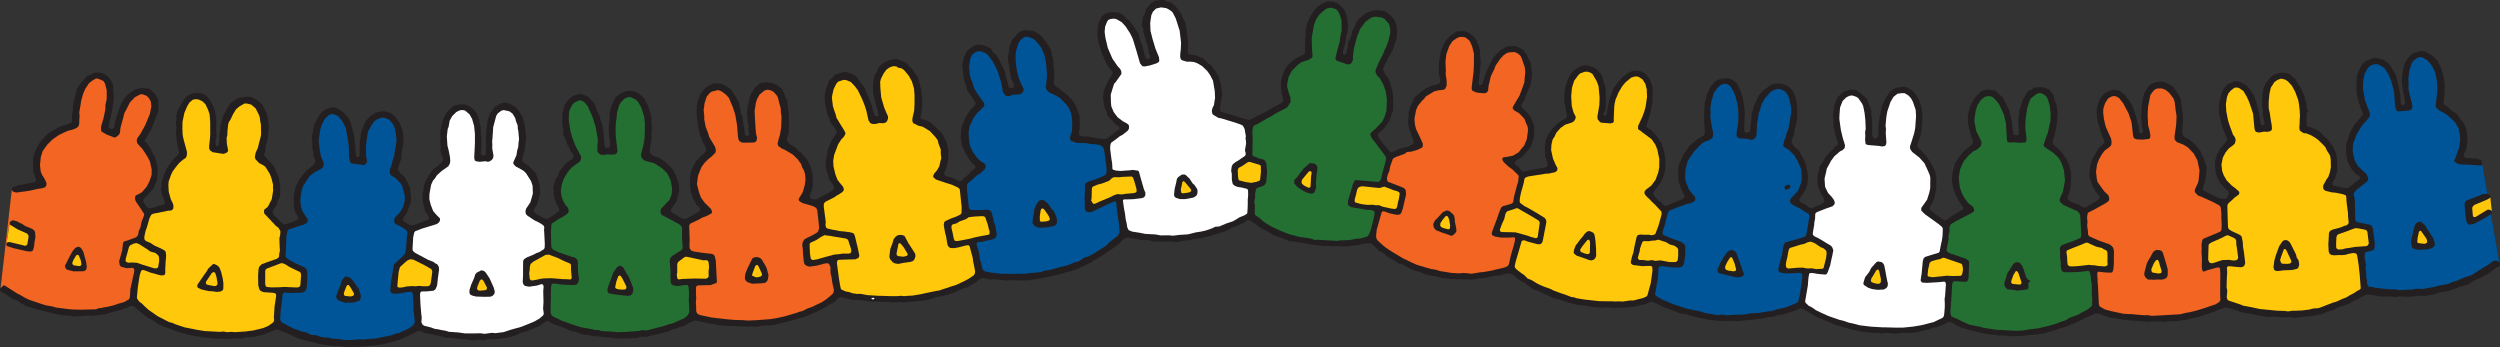 <?xml version="1.0" encoding="UTF-8"?>
<svg id="_レイヤー_2" data-name="レイヤー 2" xmlns="http://www.w3.org/2000/svg" viewBox="0 0 380.22 52.79">
  <rect x="0" y="0" width="380.22" height="52.79" fill="#333333" stroke="none"/>
  <defs>
    <style>
      .cls-1 {
        fill: #059;
      }

      .cls-1, .cls-2, .cls-3, .cls-4, .cls-5, .cls-6 {
        fill-rule: evenodd;
        stroke-width: 0px;
      }

      .cls-2 {
        fill: #247033;
      }

      .cls-3 {
        fill: #231f20;
      }

      .cls-4 {
        fill: #ffc80b;
      }

      .cls-5 {
        fill: #fff;
      }

      .cls-6 {
        fill: #f26522;
      }
    </style>
  </defs>
  <g id="_ミッフィー" data-name="ミッフィー">
    <g>
      <polyline class="cls-3" points="380.12 39.89 380.13 39.9 380.22 40.13 380.19 40.41 380.12 40.49 379.59 40.74 378.63 41.49 377.47 42.18 376.24 42.67 375.53 43.19 375.19 43.32 374.32 43.54 372.98 44.05 372.27 44.28 371.06 44.46 370.03 44.83 369.46 44.88 368.8 45 367.69 44.98 367.04 45.1 366.02 45.14 365.01 45.08 364.34 45.19 363.5 45.1 361.86 45.09 361.48 45 360.21 44.79 359.73 44.88 359.01 45.24 358.53 45.54 358.07 45.7 357.68 45.93 357.09 46.27 355.68 46.72 354.77 47.2 353.79 47.47 353.17 47.78 352.61 47.85 351.45 48.08 351.07 48.11 350.69 48.14 350.11 48.19 349.6 48.3 348.72 48.34 348.38 48.21 347.41 48.28 345.8 48.15 344.94 48.2 344.12 48.08 343.53 48 343.02 47.88 340.8 47.47 340.37 47.28 339.77 47.11 338.94 46.85 338.43 46.74 338.2 46.83 337.4 47.11 336.88 47.36 336.4 47.51 335.73 47.76 334.06 48.28 333.53 48.36 332.42 48.65 331.86 48.71 330.81 48.88 330.13 48.84 329.06 48.97 328.66 48.9 328.27 48.9 327.41 48.86 326.87 48.96 326.32 48.92 324.33 48.76 323.48 48.71 322.96 48.61 321.75 48.43 320.81 48.27 319.2 47.71 318.78 47.68 317.78 48.08 317.25 48.32 316.81 48.51 316.41 48.73 316.1 48.88 315.79 49.04 313.91 49.79 313.17 49.99 312.5 50.24 311.51 50.5 311.07 50.68 309.71 50.87 308.73 50.94 308.1 51.03 307.5 51.08 305.67 51.14 305.16 51.04 304.52 51.01 303.98 51.04 303.46 50.93 302.32 50.83 301.4 50.65 299.92 50.28 299.41 50.17 298.96 50 298.45 49.89 297.49 49.45 296.73 48.97 296.37 48.96 295.55 49.38 294.42 49.8 294.04 49.82 293.84 49.89 293.44 50.11 292.88 50.17 292.4 50.33 291.26 50.58 290 50.66 289.29 50.62 288.17 50.74 286.81 50.62 286.13 50.72 285.76 50.64 284.88 50.62 283.08 50.42 282.18 50.23 281.65 50.14 281.3 50.02 280.45 49.79 278.91 49.3 278.49 49.1 278.16 48.97 277.05 48.53 276.38 48.27 275.42 47.69 274.13 46.95 273.74 46.91 273 47.26 271.1 47.85 270.52 47.88 269.72 48.17 268.86 48.25 267.99 48.45 267.41 48.5 266.61 48.63 265.37 48.72 264.58 48.83 263.39 48.8 261.85 48.84 261.46 48.81 259.92 48.64 259.29 48.5 258.62 48.4 258.25 48.3 257.27 48.04 256.56 47.82 255.48 47.65 255.06 47.45 253.13 46.75 251.34 45.9 251.08 45.87 250.23 46.26 249.32 46.45 248.46 46.67 247.86 46.69 247.03 46.79 246.38 46.78 245.58 46.83 244.31 46.72 243.96 46.77 243.52 46.78 242.53 46.73 240.95 46.46 240 46.41 239.04 46.15 238.42 45.99 237.85 45.78 236.92 45.48 236.39 45.39 235.94 45.21 235.56 44.97 234.88 44.72 234.39 44.44 233.74 44.16 233.22 44.06 232.97 43.84 232.33 43.39 231.82 42.97 231.49 42.84 231.09 42.62 230.26 41.89 229.73 41.64 229.2 41.58 228.11 41.88 227.38 41.93 227 42.02 226.35 42.14 225.85 42.26 225.41 42.29 224.08 42.5 223.59 42.54 223.08 42.46 222.72 42.55 222.34 42.46 221.93 42.49 220.48 42.43 219.11 42.23 218.27 41.99 217.91 41.97 217.55 41.88 216.9 41.75 215.89 41.36 215.4 41.23 214.61 40.94 214.09 40.69 213.33 40.21 212.69 40.07 212.25 39.73 211.75 39.46 210.96 39 210.48 38.56 210.17 38.39 209.59 38.05 209.23 37.63 208.98 37.42 208.58 37.04 208.19 36.96 207.1 37.13 206.5 37.3 205.92 37.33 204.77 37.48 204.32 37.47 203.79 37.48 203.37 37.43 202.65 37.49 201.97 37.39 201.56 37.43 200.99 37.39 200.43 37.33 199.19 37.16 198.32 36.95 197.95 36.95 196.92 36.75 196.08 36.66 195.43 36.38 193.72 35.76 193.13 35.42 192.74 35.19 192.13 34.87 191.63 34.59 190.2 33.54 189.84 33.46 189.62 33.55 189.18 33.89 188.22 34.32 187.4 34.59 186.82 34.94 186.19 35.24 185.57 35.4 185.12 35.57 184.61 35.69 184.06 35.9 183.53 36 182.41 36.27 181.45 36.4 180.82 36.54 180.1 36.6 179.59 36.71 179.07 36.81 177.74 36.73 177.36 36.75 176.62 36.73 175.44 36.71 174.56 36.51 173.67 36.51 171.7 36.16 171.28 36.16 170.97 36.32 170.18 37.08 169.39 37.68 168.38 38.37 166.87 39.35 166.45 39.56 166 39.87 165.26 40.23 164.64 40.54 163.67 40.96 162.99 41.21 162.24 41.39 161.16 41.71 159.65 42.07 157.71 42.45 156.99 42.51 156.5 42.64 155.85 42.65 155.04 42.66 154.04 42.6 153 42.66 151.18 42.46 150.54 42.54 150.19 42.42 149.5 42.32 149.14 42.35 148.36 42.98 147.66 43.36 147.2 43.68 146.46 43.88 145.28 44.4 144.27 44.79 143.16 45.08 142.34 45.18 141.55 45.49 140.4 45.73 139.81 45.76 139.29 45.85 138.29 45.89 137.45 45.97 136.75 45.92 135.94 46 135.18 45.94 133.88 45.89 132.41 45.86 130.64 45.62 129.67 45.6 127.9 45.2 127.65 45.23 126.76 46.06 126.21 46.28 125.66 46.66 124.46 47.32 123.24 47.81 122.26 48.22 121.77 48.35 120.81 48.63 119.58 48.96 118.7 49.17 117.59 49.45 116.71 49.5 115.82 49.54 115.21 49.71 114.26 49.64 113.69 49.68 112.64 49.66 111.53 49.58 110.51 49.54 109.37 49.46 108.35 49.24 107.84 49.19 107.12 49.03 105.82 48.76 105.41 48.8 105.13 48.99 104.66 49.14 104.32 49.42 103.91 49.63 103.38 49.72 102.85 49.96 102.34 50.07 101.59 50.42 100.83 50.59 100.12 50.81 99.72 50.88 99.35 50.97 98.36 51.22 97.49 51.24 96.76 51.43 96.18 51.43 94.37 51.5 93.52 51.45 92.86 51.33 92.02 51.34 91.11 51.17 90.22 51.13 89.33 50.93 88.61 50.87 87.6 50.49 86.82 50.34 86.29 50.1 85.75 49.85 84.15 49.28 83.35 48.85 83.13 48.86 82.55 49.21 82.01 49.61 81.33 49.87 80.03 50.42 79.17 50.65 78.54 50.95 77.48 51.29 75.74 51.57 74.12 51.61 73.49 51.75 72.82 51.66 72.16 51.76 71.42 51.72 70.63 51.57 70.09 51.6 68.62 51.37 67.92 51.39 66.84 51.08 66.17 50.98 65.57 50.8 64.76 50.67 63.86 50.33 63.6 50.33 62.68 50.81 61.71 51.24 60.52 51.76 58.19 52.38 56.8 52.54 56.23 52.59 55.42 52.69 54.97 52.69 54.44 52.77 53.89 52.74 52.56 52.79 51.91 52.66 50.49 52.59 48.58 52.31 46.98 51.91 45.5 51.52 44.31 51 43.37 50.54 42.91 50.39 42.36 50.16 41.97 50.11 41.31 50.39 40.09 50.88 38.46 51.26 37.57 51.3 36.8 51.47 35.45 51.5 34.09 51.55 32.07 51.45 31.53 51.37 30.94 51.34 30.3 51.21 29.49 51.08 28.71 50.93 27.26 50.52 26.8 50.36 25.44 49.85 25 49.68 24.11 49.32 23.49 48.86 22.47 48.32 21.17 47.3 20.35 46.57 19.99 46.51 19.45 46.73 18.44 47.12 16.95 47.5 16.01 47.8 13.92 48.04 13.35 47.98 12.8 48.06 12.25 48.05 11.28 48.14 10.49 48 9.32 47.93 8.81 47.81 8.04 47.65 7.43 47.49 5.68 47.07 3.9 46.52 2.56 45.69 1.77 45.39 .77 44.68 .34 44.49 .07 44.3 0 44.06 .08 43.85 1.82 28.62 1.83 28.6 1.98 28.44 3.05 28.12 3.72 28.01 5.27 27.69 5.44 27.55 5.47 27.32 5.07 26.16 5.04 25.47 5.02 24.38 5.1 23.69 5.23 23.36 5.49 22.69 6.1 21.6 6.97 20.61 7.49 20.19 9.06 19.28 10.47 18.83 10.88 18.62 10.96 18.4 10.97 17.35 11.11 16.57 11.11 16.14 11.18 15.5 11.46 14.54 11.69 13.53 12.38 12.51 12.69 12.2 12.96 11.85 13.28 11.55 14.47 11.04 14.88 11.02 15.8 11.19 16.42 11.65 16.8 12.06 17.21 12.89 17.21 13.29 17.24 13.68 17.33 14.98 17.16 16.06 16.99 17.13 16.87 17.63 16.57 18.88 16.52 19.26 16.62 19.47 16.93 19.63 17.16 19.58 17.33 19.43 17.5 18.52 17.73 17.65 17.95 17.1 18.14 16.52 18.49 15.63 18.92 14.97 19.51 14.32 20.62 13.57 21.54 13.38 22.54 13.46 22.86 13.6 23.42 14.12 23.7 14.46 24.02 15.08 24.06 15.5 24.06 16.02 24.1 16.88 23.22 19.11 23.01 19.67 22.76 20.05 22.61 20.36 22.37 20.74 22.01 21.32 22.05 21.53 22.38 21.83 22.55 22.12 22.95 22.66 23.11 23.12 23.52 23.79 24 25.48 23.89 27.33 23.4 28.55 22.76 29.31 22.48 29.65 22.08 30.02 21.78 30.35 21.75 30.58 21.85 30.8 22.23 31.35 22.46 31.58 22.71 31.64 23.43 31.58 23.96 31.33 24.35 31.26 24.96 31.09 25.08 30.9 25.01 30.52 24.73 29.88 24.44 28.8 24.57 28.32 24.6 27.53 24.85 26.85 25.29 25.73 25.73 25.09 26.16 24.43 27.17 23.43 27.27 23.21 26.91 21.71 26.74 20 26.84 19.32 26.74 18.66 26.84 18.13 26.81 17.58 27.04 16.73 27.33 16.24 27.61 15.74 28.02 15.07 28.48 14.59 29.31 14.19 30.01 14.1 30.66 14.22 31.12 14.39 31.7 14.9 32.3 15.85 32.69 16.84 32.9 18.2 32.89 18.69 32.92 19.18 32.86 19.71 32.95 20.67 32.79 21.44 32.8 21.96 32.88 22.2 33.09 22.26 33.18 22.2 33.23 22.1 33.4 21.17 33.32 20.52 33.52 19.79 33.5 19.06 33.66 18.59 33.99 17.52 34.71 16.22 35.01 15.74 35.36 15.48 35.99 15.02 36.3 14.87 37.66 14.69 38.32 14.79 39.13 15.22 39.93 15.97 40.14 16.38 40.44 17.01 40.68 17.7 40.9 19.34 40.72 20.99 40.45 22.12 40.35 22.94 40.18 23.41 40.19 23.63 40.61 24.14 41.22 24.77 41.77 25.46 42.05 26.26 42.41 26.98 42.47 27.55 42.61 28.16 42.62 29.52 42.53 30.04 42.26 30.54 42.11 31.18 41.57 31.88 41.48 32.11 41.51 32.39 41.73 32.79 42.06 33.08 42.97 34.03 43.2 34.12 43.59 34.06 44.97 33.57 45.28 33.41 45.36 33.19 45.31 32.95 44.8 32.05 44.75 31.64 44.65 31.1 44.7 29.47 44.86 29.01 44.93 28.46 45.49 27.32 46.59 25.94 46.96 25.68 47.71 25.03 47.93 24.63 47.93 24.38 47.68 23.69 47.67 23.16 47.48 22.43 47.52 22 47.41 20.91 47.56 20.18 47.82 18.88 48.1 18.39 48.29 17.97 48.72 17.3 49.28 16.78 49.79 16.51 50.67 16.3 50.91 16.31 52.04 16.9 52.88 17.76 53.26 18.46 53.79 20.27 54.05 22.33 54.12 23.65 54.23 23.86 54.46 23.93 54.57 23.89 54.68 23.67 54.69 22.7 54.73 21.54 54.95 20.06 55.19 19.37 55.62 18.41 56.29 17.68 56.84 17.3 57.12 17.12 58.31 16.9 59.41 17.18 60.03 17.65 60.28 18.02 60.76 18.63 60.98 19.17 61.32 20.25 61.32 20.64 61.4 21.29 61.33 21.85 61.04 23.42 61.07 23.98 60.84 24.67 60.49 25.69 60.55 25.92 60.9 26.35 61.49 26.85 61.84 27.43 62.37 28.6 62.52 30.13 62.47 30.74 62.23 31.44 61.85 32.45 61.39 33.08 61.3 33.31 61.32 33.57 61.57 33.8 62.36 34.25 62.79 34.27 63.36 34.07 64.39 33.69 65.19 33.4 65.26 33.2 65.09 32.76 64.66 32.11 64.33 30.88 64.26 29.54 64.4 29.05 64.4 28.54 64.65 27.7 64.83 27.41 65.25 26.59 65.92 25.7 66.47 25.33 67.13 24.75 67.37 24.37 67.34 23.99 67.15 23.57 66.98 22.95 67.04 22.23 66.94 21.55 67.02 21.02 66.93 20.21 67.2 18.77 67.51 17.84 67.97 17.06 68.92 16.14 69.25 16.01 70.04 15.86 70.78 15.9 71.44 16.16 71.76 16.47 72.19 16.81 72.52 17.25 72.69 17.71 72.87 18.15 72.94 18.7 73.12 19.3 73.13 20.42 73.25 21.09 73.2 21.67 73.21 22.25 73.14 23.21 73.2 23.46 73.37 23.61 73.59 23.65 73.8 23.56 73.91 23.36 73.92 22.2 73.87 20.88 73.96 20.35 73.94 19.8 74.08 19.03 74.15 18.33 74.51 17.29 75.22 16.29 76.08 15.75 76.72 15.61 77.14 15.64 77.69 15.87 78.38 16.26 78.98 16.9 79.11 17.24 79.44 17.69 79.66 18.55 79.83 19.15 79.91 20 80.03 20.8 79.96 21.29 79.81 22.74 79.72 23.12 79.43 24.22 79.44 24.46 79.81 24.86 80.39 25.21 81.09 25.91 81.52 26.42 81.86 27.32 82.11 28.3 82.14 29.62 81.83 30.55 81.66 31.16 81.4 31.52 81.18 31.92 81.19 32.16 81.48 32.51 81.99 32.77 82.49 33.05 83.04 33.27 83.29 33.26 83.68 33.03 84.16 32.72 84.8 32.28 85.02 32.04 85.05 31.82 84.58 30.9 84.24 29.85 84.16 28.44 84.51 27.23 84.76 26.86 85.12 25.98 86.04 24.89 86.46 24.52 86.95 24.24 87.17 23.99 87.21 23.74 87.1 23.36 86.73 22.96 86.55 22.37 86.23 21.91 86.03 21.19 85.71 20.57 85.65 20.32 85.7 19.63 85.53 19.09 85.51 17.42 85.86 15.92 86.54 15.04 87.16 14.57 88.11 14.28 88.38 14.27 89.39 14.66 89.93 15.21 90.38 15.69 90.77 16.7 91.23 17.79 91.35 18.29 91.56 18.85 91.81 20.16 91.91 21.5 91.97 22.21 92.08 22.43 92.3 22.52 92.55 22.5 92.71 22.35 92.81 21.97 92.79 21.61 92.73 21.13 92.61 20.34 92.6 19.75 92.58 19.07 92.7 18.25 92.75 17.11 92.95 16.23 93.4 15.13 93.65 14.75 94.16 14.33 95.24 13.85 96.02 13.82 96.73 14 97.23 14.28 97.64 14.63 98.1 15.11 98.21 15.47 98.51 15.94 98.78 16.75 99.1 17.84 99.05 18.55 99.19 19.49 99.06 20.42 99.14 21.07 98.97 21.83 98.81 23.19 98.91 23.4 99.38 23.71 100.21 23.97 101.22 24.67 102.1 25.49 102.49 26.02 102.83 26.77 102.99 27.23 103.26 28.22 103.28 29.13 103.09 29.73 102.94 30.51 102.72 30.91 102.19 31.62 102.01 31.91 102.05 32.15 102.19 32.33 102.7 32.6 103.15 32.92 103.67 33.17 104.02 33.3 104.42 33.23 106.12 32.29 106.41 32.11 106.49 31.89 106.38 31.55 105.91 31.09 105.66 30.57 105.33 30.12 105.28 29.8 105.03 29.12 104.91 27.84 104.93 27.16 105.02 26.38 105.29 25.56 105.5 25.16 105.94 24.36 106.29 24.08 106.58 23.75 107.32 23.1 107.43 22.89 107.17 22.07 106.87 21.6 106.74 21.11 106.48 20.59 106.2 19.43 106.03 18.2 105.96 17.33 105.98 16.2 106.04 15.66 106.46 14.38 107.28 13.34 108.29 12.79 108.63 12.66 109.5 12.7 109.89 12.79 110.67 13.25 111.14 13.55 111.94 14.77 112.37 15.59 112.58 16.46 112.69 17.33 112.91 17.73 113.07 18.97 113.18 19.48 113.3 20.45 113.44 20.62 113.68 20.66 113.88 20.56 113.94 20.32 113.88 20.07 113.79 19.69 113.89 19.18 113.73 18.57 113.62 17.3 113.7 16.18 113.83 15.85 113.9 15.3 114.23 14.23 114.51 13.88 114.77 13.37 115.02 13.16 115.61 12.66 116.54 12.5 117.6 12.68 118.33 13.03 118.92 13.53 119.28 14.26 119.44 14.72 119.59 15.03 119.76 15.33 119.83 16.14 119.9 16.48 119.99 17.32 119.97 18.06 120.02 18.74 119.95 19.54 119.98 20.1 119.67 21.28 119.81 21.59 120.21 21.97 121.07 22.5 121.41 22.94 121.96 23.32 122.3 23.76 122.68 24.15 122.85 24.45 123.34 25.51 123.61 26.63 123.62 28.13 123.46 29.04 123.23 29.44 123.15 29.83 123.23 30.07 123.38 30.22 123.75 30.33 124.16 30.32 124.65 30.04 125.48 29.62 126.57 28.99 126.84 28.66 126.8 28.32 126.55 27.93 126.06 27.19 125.96 26.66 125.67 25.87 125.6 25.16 125.59 24.35 125.82 23.49 125.85 22.9 126.16 22.12 126.53 21.25 127.18 20.35 127.24 20.11 127.15 19.73 126.62 19.02 126.28 18.59 126.12 17.97 125.86 17.45 125.69 16.85 125.63 16.28 125.51 15.94 125.47 15.52 125.43 14.51 125.54 14.16 125.65 13.34 125.86 12.93 126.09 12.23 126.71 11.76 126.88 11.47 127.04 11.31 127.52 11.17 127.96 11.09 128.28 10.95 128.53 10.9 129.49 11.18 130.09 11.52 130.51 12.02 130.82 12.49 131.19 12.9 131.51 13.35 131.66 13.83 132.14 14.9 132.43 15.69 132.64 16.11 132.74 16.78 133.04 17.56 133.25 17.67 133.55 17.66 133.63 17.59 133.65 17.48 133.56 17.25 133.44 16.6 133.24 16.02 132.93 14.78 132.77 14 132.78 12.97 132.85 12.11 133.05 11.38 133.3 11.01 133.62 10.24 133.85 10.01 134.34 9.57 134.67 9.43 135.3 9.13 135.72 9.08 136.2 8.94 136.59 9.01 137 9.21 137.45 9.37 137.85 9.6 138.44 10.25 138.77 10.54 139.07 11.02 139.59 11.74 139.89 12.68 139.98 13.21 140.16 13.81 140.17 14.38 140.25 14.9 140.28 15.78 140.16 17.04 139.99 17.81 140.04 18.02 140.22 18.14 140.95 18.34 141.66 18.72 143 20.01 143.37 20.43 144.02 21.79 144.26 22.94 144.21 24.15 144.13 24.84 143.92 25.56 143.58 26.32 143.62 26.59 143.77 26.75 144.62 26.98 145.19 27.19 145.82 27.5 146.06 27.54 146.27 27.44 146.48 27.19 147.42 26.42 147.69 26.06 148.3 25.59 148.37 25.39 148.28 25.19 147.87 24.83 147.32 24.13 147.04 23.63 146.73 23.17 146.57 22.71 146.32 22.18 146.12 20.98 146.18 19.79 146.34 19.03 146.65 18.4 146.8 17.93 146.95 17.62 147.74 16.55 148.22 16.09 148.39 15.8 148.35 15.56 148.14 15.29 147.66 14.53 147.08 13.71 146.89 12.83 146.65 12.29 146.44 10.89 146.33 9.76 146.66 8.53 147.02 7.82 147.58 7.29 148.17 6.95 148.75 6.78 149.71 6.9 150.66 7.35 151.08 8 151.59 8.42 151.76 8.72 152.04 9.22 152.37 9.97 152.71 10.57 152.95 11.41 153.42 13.28 153.62 13.38 154.06 13.35 154.14 13.28 154.19 13.17 154.16 12.74 153.8 12.02 153.66 11.23 153.56 10.8 153.42 9.65 153.27 9.02 153.54 6.99 154.01 5.91 154.48 5.45 154.85 5.04 155.2 4.77 155.8 4.59 156.83 4.64 157.2 4.72 158.08 5.24 158.57 5.68 159.23 6.59 159.46 6.97 159.76 7.45 159.93 7.9 159.96 8.39 160.17 8.96 160.24 10.28 160.31 10.67 160.35 11.46 160.27 12.32 160.27 12.73 160.44 13.03 161.08 13.47 162.37 14.51 162.93 15.04 163.63 16.05 163.82 16.63 164.2 17.64 164.22 19.54 164.1 20.03 164.08 20.45 164.23 20.62 164.58 20.73 165.47 20.77 166.9 21.05 167.9 21.14 168.31 21.09 169.3 20.37 169.6 20.05 170.18 19.69 170.27 19.49 170.19 19.26 169.55 18.81 169.22 18.37 168.79 18.03 168.39 17.49 168.28 16.98 167.98 16.34 167.74 14.87 167.9 13.8 168.18 12.99 169.24 11.1 169.18 10.87 168.66 10.29 168.19 9.52 167.78 8.53 167.52 8.02 167.29 7.16 167.08 6.6 167.01 6.04 166.88 5.41 166.91 4.79 167.05 3.54 167.56 2.49 168.19 2.03 168.55 1.93 169.08 1.84 170.23 1.94 170.9 2.36 171.34 2.85 171.8 3.16 172.03 3.55 172.39 3.98 172.69 4.45 173.14 5.09 173.47 6.31 173.66 6.74 173.77 7.09 173.9 7.58 174.11 8.46 174.31 8.88 174.49 9.01 174.68 8.95 174.94 8.73 174.95 8.51 174.71 8.11 174.7 7.74 174.48 6.75 174.3 6.31 174.16 5.67 173.87 4.87 173.89 4.34 173.72 4.03 173.64 3.81 173.73 3.44 173.84 2.62 174.08 2.23 174.33 1.4 175 .52 175.68 .11 176.5 0 177.09 0 177.46 .25 177.86 .31 178.2 .44 178.93 1.11 179.65 2.1 179.91 2.76 180.3 3.46 180.36 4.02 180.48 4.52 180.71 6.47 180.65 7.99 180.73 8.19 180.94 8.31 181.31 8.34 181.83 8.4 182.24 8.6 182.93 8.85 183.35 9.2 183.65 9.53 183.89 9.74 184.28 9.98 184.43 10.29 184.78 10.72 185.32 11.58 185.71 12.9 185.75 13.38 185.86 13.89 185.87 14.66 185.62 15.79 185.56 16.8 185.67 16.96 186.37 17.2 188.88 17.95 189.95 18.26 190.23 18.13 190.67 17.95 191.35 17.54 192.02 17.27 193.78 16.25 194.3 16 194.8 15.72 195.15 15.44 195.2 15.2 194.94 14.36 194.82 13.4 194.81 12.57 195 11.57 195.22 11.02 195.63 10.18 196.16 9.62 196.82 9.04 197.42 8.72 198.34 8.24 198.48 8.07 198.47 7.69 198.49 7.09 198.51 5.76 198.58 5.22 198.58 4.55 198.81 3.54 199.06 3.02 199.28 2.46 199.99 1.46 200.34 1.03 201.09 .54 202 .21 202.58 .22 203.41 .47 203.83 .82 204.43 1.47 204.67 2 204.9 2.86 204.93 3.3 205.03 3.97 204.92 4.94 204.7 5.65 204.67 6.24 204.49 6.99 204.23 7.82 204.26 8.21 204.42 8.35 204.63 8.28 204.76 8.09 204.85 7.57 204.98 7.22 205.03 6.4 205.28 6.03 205.52 5.33 205.67 4.71 206.06 4.01 206.37 3.24 206.88 2.67 207.76 1.99 208.56 1.7 209.2 1.56 210.04 1.6 210.68 1.74 211.41 2.25 212 2.9 212.19 3.33 212.43 4.02 212.47 4.78 212.47 5.32 212.45 5.75 211.77 7.71 211.37 8.4 211.02 8.98 210.89 9.31 210.47 10.13 210.35 10.49 210.39 10.76 210.84 11.56 211.12 11.9 211.46 12.79 211.79 13.87 211.9 15.36 211.88 15.93 211.88 16.76 211.32 18.38 210.81 19.11 210.48 19.55 210.14 19.83 209.65 20.28 209.58 20.52 209.65 20.92 210.2 21.62 210.73 22.32 211.25 22.89 211.48 23.13 211.73 23.14 212.81 22.65 214.05 22.34 214.88 21.94 215.01 21.75 214.99 21.48 214.77 20.92 214.56 20.19 214.34 19.64 214.22 19.14 214.14 18.44 214.26 16.97 214.49 16.26 214.67 15.83 215.1 14.86 216.17 13.91 216.81 13.47 217.67 13.08 218.28 12.91 218.86 12.72 218.99 12.55 219.04 12.16 218.82 11.13 218.85 9.46 219.12 7.87 219.6 6.63 219.97 6.08 220.56 5.43 220.95 5.19 221.39 4.86 221.74 4.75 222.76 4.75 223.35 4.95 223.88 5.35 224.48 5.98 225.02 7.31 225.2 9.45 225.16 9.87 225.1 10.86 224.99 11.67 224.88 12.73 225 12.92 225.11 12.95 225.34 12.9 225.48 12.72 225.79 11.64 226.09 10.86 226.73 9.48 227.05 8.87 227.63 8.19 228.27 7.6 229.14 7.08 230.26 6.98 230.86 7.16 231.68 7.58 231.85 7.88 232.26 8.39 232.4 8.87 232.6 9.14 232.75 9.46 233.02 11.21 232.79 12.84 232.14 14.36 231.87 15.19 231.5 15.75 231.38 16.07 231.51 16.38 232.04 16.94 232.5 17.41 232.82 17.87 233.28 18.96 233.35 19.52 233.31 20.19 233.31 20.73 233.2 21.22 232.84 22.25 232.37 22.88 231.5 23.87 231.01 24.15 230.37 24.61 230.36 24.82 230.47 25.02 231 25.43 231.27 25.78 231.51 26.01 231.77 26.06 233.87 25.66 234.84 25.54 235.27 25.36 235.37 25.15 235.32 24.63 234.98 23.72 235.01 23.29 234.94 22.48 235.1 21.26 235.43 20.51 236.07 19.59 236.77 18.9 237.38 18.42 238.19 17.98 238.31 17.8 238.33 17.53 238.14 16.79 238.07 16.08 237.9 15.48 237.91 15.07 237.89 14.52 238.06 13.31 238.42 12.11 239.03 11.03 239.52 10.58 240.3 10.12 240.88 9.92 241.57 10 242.4 10.26 242.95 10.63 243.23 10.98 243.64 11.5 244.24 13.54 244.2 14.24 244.24 16.04 244.19 16.59 243.81 17.44 243.84 17.51 244.06 17.6 244.28 17.56 244.4 17.37 244.44 16.8 244.77 15.1 245.18 14.11 245.31 13.62 245.52 13.21 246.14 12.44 246.79 11.69 247.89 10.93 248.61 10.73 249.43 10.77 250.15 11.15 250.67 11.71 250.94 12.06 251.33 13.23 251.34 13.6 251.37 14.3 251.32 15.75 251.16 16.21 251.11 16.78 250.81 17.88 250.4 19.04 250.42 19.3 250.49 19.39 251.09 19.72 252.04 20.79 252.7 21.83 253.13 23.11 253.29 24.33 253.23 25.94 252.92 27.03 252.52 27.86 251.7 28.91 251.44 29.29 251.42 29.49 251.52 29.69 252.24 30.52 252.62 30.76 252.99 31.16 253.29 31.33 253.51 31.33 253.88 31.09 254.56 30.84 255.53 30.42 255.99 30.25 256.17 29.96 256.17 29.7 255.98 29.42 255.86 29.07 255.61 28.54 255.5 28.18 255.3 27.61 255.25 27.06 255.21 26.21 255.26 25.79 255.28 25.15 255.54 24.63 256.02 23.56 256.4 23.01 256.71 22.54 256.95 22.16 257.73 21.55 258.14 21.17 259.02 20.66 259.26 20.43 259.29 20.16 259.17 18.26 259.19 16.77 259.29 15.51 259.44 15.03 259.56 14.53 259.75 13.95 260.2 13.15 260.75 12.46 261.31 12.1 262.36 11.9 262.94 11.9 263.48 12.14 264.16 12.7 264.63 13.63 264.75 13.98 265.06 14.9 265.2 15.7 265.37 16.97 265.34 17.65 265.27 19.57 265.28 19.96 265.42 20.13 265.85 20.16 266.08 20.07 266.2 19.88 266.22 19.31 266.35 18.21 266.38 17.33 266.51 16.99 266.78 16.01 267.15 15.29 267.47 14.53 268.21 13.71 269.38 12.87 270.02 12.74 270.62 12.7 271.29 12.81 272.11 13.23 272.64 13.78 272.88 14.32 273.11 14.87 273.26 15.65 273.33 16.67 273.35 17.68 273.16 19.08 272.94 19.63 272.89 20.36 272.61 21.02 272.48 21.51 272.52 21.77 272.9 22.32 273.65 22.97 274 23.7 274.37 24.26 274.7 25.18 274.96 26.63 274.96 27.14 274.87 28.14 274.58 28.93 273.64 30.32 273.66 30.55 273.8 30.73 274.54 31.08 274.87 31.37 275.35 31.67 275.61 31.67 276.13 31.41 276.82 31.17 277.38 30.8 277.45 30.55 277.38 30.15 276.85 29.29 276.48 28.26 276.42 27.88 276.41 27.14 276.43 26.54 276.64 25.96 276.76 25.26 277.35 24.46 277.57 23.91 277.9 23.61 278.31 23.09 278.76 22.76 279.06 22.28 279.37 22.13 279.5 21.95 279.51 21.67 279.33 21.22 279.2 20.72 278.88 19.34 278.79 17.36 278.98 16 279.33 15.11 279.55 14.71 280.28 14.04 280.57 13.87 281.54 13.6 282.22 13.67 282.98 14.16 283.21 14.39 283.72 14.81 284.04 15.26 284.47 16.4 284.64 16.85 284.57 17.41 284.73 18.04 284.71 18.62 284.76 19 284.71 19.66 284.73 20.06 284.74 20.57 284.87 20.91 285.06 21.03 285.34 21.03 285.54 20.91 285.65 20.7 285.68 20.27 285.67 19.13 285.78 18.62 285.83 18.04 286.03 17.16 286.25 15.98 286.46 15.57 286.82 14.85 287.39 14.03 287.8 13.65 288.3 13.38 289.34 13.17 290.01 13.28 290.79 13.73 291.18 14.13 291.45 14.48 291.84 15.17 292.25 16.31 292.29 16.9 292.39 17.57 292.34 18.61 292.18 20.15 292.04 20.79 291.71 21.71 291.59 22.17 291.71 22.49 292.07 22.76 292.42 23.18 292.88 23.64 293.08 23.92 293.53 24.56 293.88 25.13 294.31 26.09 294.48 26.97 294.49 27.95 294.49 28.69 294.29 29.71 294.08 30.43 293.93 30.75 293.49 31.55 293.5 31.82 293.62 32.02 294.42 32.61 294.79 32.86 295.5 33.39 295.81 33.52 296.03 33.47 296.45 33.11 298.48 31.88 298.61 31.7 298.58 31.5 298.43 31.34 297.75 30.32 297.36 29.47 297.04 28.54 296.84 27.49 296.96 26.22 297.36 24.76 297.92 23.92 298.76 22.9 299.46 22.36 299.95 21.92 300.05 21.7 300.02 21.27 299.83 20.84 299.37 19.12 299.27 17.98 299.39 17.03 299.68 16.06 300.22 15.05 300.78 14.38 301.38 13.88 302.17 13.62 303.21 13.71 303.52 13.84 304.07 14.37 304.59 14.79 304.75 15.09 305.21 16.03 305.57 16.76 306.01 18.49 306.07 19.57 306.22 20.35 306.36 20.52 306.72 20.6 306.94 20.53 307.06 20.34 307.03 19.64 306.93 18.15 307.07 17.66 307.09 16.9 307.61 15.25 308.41 13.88 308.95 13.64 309.3 13.37 309.53 13.29 310.53 13.24 311.48 13.53 311.69 13.64 312.28 14.44 312.44 15.06 312.77 15.97 312.94 17.19 312.81 18.98 312.41 20.83 312.25 21.28 312.2 21.7 312.32 22.05 312.69 22.31 313.48 23.06 314.33 24.23 314.74 25.23 314.96 26.24 315 26.81 314.94 28.12 314.81 28.93 314.44 30.1 314.5 30.32 314.92 30.68 315.96 31.04 316.56 31.37 316.99 31.56 317.22 31.54 317.8 31.19 318.69 30.67 319.23 30.28 319.33 30.07 319.3 29.82 319.06 29.59 318.73 29.15 318.27 28.36 317.95 27.45 317.8 26.97 317.8 26.28 317.89 25.33 318 24.81 318.29 24.02 319.16 22.56 319.96 21.81 320.05 21.59 320.04 21.33 319.81 20.92 319.42 19.92 319.26 19.15 319.04 18.6 318.93 17.78 318.87 16.75 319.06 15.84 319.42 14.96 319.84 14.45 320.25 14.09 321 13.75 321.65 13.65 322.41 13.83 323.19 14.45 323.58 14.99 324.06 15.6 324.44 16.45 324.95 17.96 325.09 18.75 325.27 19.2 325.3 19.99 325.42 20.19 325.65 20.26 325.86 20.16 325.94 19.95 325.81 19.48 325.73 18.98 325.64 17.73 325.68 17.08 325.68 16.38 325.78 15.73 325.86 15.19 326.1 14.19 326.81 13.04 327.16 12.78 327.82 12.5 328.39 12.44 328.92 12.43 329.4 12.58 330.22 13 330.56 13.28 331.02 13.9 331.64 14.99 331.8 16.07 331.89 16.92 332 17.53 332.01 18.42 331.88 20.26 331.94 20.48 332.23 20.82 332.83 21.15 333.19 21.41 333.77 21.91 334.07 22.24 334.69 23.02 334.92 23.71 335.22 24.19 335.42 24.92 335.63 25.49 335.55 26.02 335.44 27.37 335.08 28.4 335.01 28.79 335.14 28.98 336.16 29.5 337.52 30.16 338.11 30.25 338.47 30.25 338.67 30.12 338.98 29.5 338.97 29.23 338.85 29.04 338.41 28.7 338.21 28.44 337.69 27.88 337.35 27.28 336.96 26.28 336.91 25.55 336.87 24.55 337.17 23.45 337.37 23.19 337.68 22.56 338.05 22.16 338.68 21.39 338.76 21.2 338.57 20.79 338.35 20.22 338.09 19.57 337.83 18.73 337.44 17.1 337.49 16.69 337.45 15.96 337.74 14.71 338.04 13.77 338.27 13.38 338.8 12.83 339.76 12.38 340.18 12.34 340.92 12.55 341.61 12.94 341.89 13.28 342.27 13.67 342.79 14.55 343.13 15.45 343.59 17.32 343.8 18.82 343.92 19.02 344.16 19.07 344.37 18.96 344.42 18.72 344.14 17.45 344.17 16.89 344.03 15.95 344.06 14.4 344.14 14.03 344.26 13.36 344.67 12.54 345.38 11.7 345.71 11.41 346.64 11.1 347.52 11.06 348.04 11.17 348.58 11.56 349.14 12.08 349.53 12.78 349.92 13.32 350.23 14.1 350.51 14.59 350.55 15.14 350.81 15.79 350.8 16.47 350.97 16.77 351.02 16.97 350.82 17.24 350.83 17.62 350.79 18.5 350.82 19.09 350.97 19.25 351.46 19.38 351.9 19.56 352.43 19.8 352.82 20.04 353.41 20.69 353.85 21.03 354.14 21.36 354.86 22.34 355.29 23.31 355.49 24.66 355.42 25.35 355.48 25.99 355.16 27.06 354.81 27.65 354.72 28.01 354.85 28.2 355.08 28.27 356.36 28.55 356.88 28.64 357.25 28.53 357.67 28.18 358.44 27.56 358.96 27.14 358.96 26.94 358.78 26.8 358.23 26.41 357.6 25.65 357.02 24.53 356.79 23.21 356.79 21.97 357.43 20.12 357.96 19.11 358.46 18.52 359.11 17.77 359.34 17.38 359.34 17.14 359.04 16.5 358.68 15.32 358.59 14.94 358.42 14.33 358.37 12.73 358.48 11.45 358.8 10.69 359.27 9.76 359.76 9.32 360.62 8.93 361.24 8.79 362.38 9.03 363.22 9.59 363.56 10.02 364.02 10.8 364.41 11.5 364.75 12.86 364.87 13.37 365.09 14.55 365.11 15.42 365.17 15.81 365.32 15.98 365.55 15.99 365.74 15.86 365.81 15.66 365.7 15.17 365.44 13.73 365.3 12.62 365.32 12.09 365.37 11.21 365.62 9.9 365.8 9.46 366.38 8.65 366.85 8.19 367.76 7.86 368.11 7.74 368.68 7.81 369.13 7.97 369.49 8.23 369.92 8.42 370.76 9.28 370.94 9.73 371.33 10.43 371.45 11.09 371.63 11.52 371.81 12.74 371.8 13.65 371.74 14.64 371.66 15.32 371.64 15.74 371.76 15.94 372.33 16.3 372.54 16.56 372.81 16.75 373.07 16.96 373.54 17.26 373.93 17.65 374.25 18.26 374.6 18.54 374.91 19.16 375.12 19.77 375.3 21.14 375.08 22.78 374.7 23.5 374.7 23.75 374.83 23.93 375.34 24.05 375.81 24.05 376.75 24.14 377.33 24.34 377.51 24.62 377.53 24.97 380.12 39.89"/>
      <polyline class="cls-1" points="380.12 39.89 379.87 39.69 379.5 39.62 379.15 39.72 378.44 40.25 376.99 41.13 375.96 41.81 375.03 42.12 373.48 42.75 372.89 42.93 372.36 43.18 370.79 43.47 370.32 43.62 369.66 43.73 368.47 43.95 367.75 43.9 367.17 43.97 366.77 44.05 365.35 44.08 364.96 44.14 364.34 44.01 363.36 44 361.26 43.77 360.77 43.64 360.32 43.62 360.13 43.5 360.02 43.15 359.97 42.53 359.88 42.15 359.86 41.28 359.78 40.89 359.82 40.19 359.64 39.29 359.66 38.75 359.65 38.5 359.8 38.33 360.83 38.11 361.01 37.99 361.14 37.65 361.18 37.24 361.07 36.05 360.87 34.69 360.73 34.37 360.45 34.19 359.16 33.91 358.52 33.79 358.31 33.68 358.19 33.34 358.19 32.16 358.14 31.44 358.18 30.87 358.09 30.02 357.97 29.67 358.04 29.27 358.49 28.79 359.97 27.64 360.16 27.35 360.19 27.11 359.96 26.55 359.65 26.24 358.61 25.26 358.16 24.47 357.99 23.87 357.82 22.96 357.85 22.09 357.96 21.59 358.2 21.06 358.35 20.58 358.63 20.09 359.21 19.12 359.58 18.71 360.17 18.05 360.41 17.68 360.45 17.27 360.28 16.81 359.68 15.25 359.37 13.38 359.43 12.2 359.64 11.17 360.16 10.29 360.58 9.93 361.05 9.78 361.64 9.77 362.34 10.15 362.69 10.42 363.24 11.27 363.73 12.49 364.05 13.72 364.13 14.26 364.26 16 364.36 16.52 364.51 16.83 364.71 16.94 365.99 16.84 366.43 16.81 366.73 16.65 366.88 16.33 366.9 16.09 366.3 13.58 366.33 12.57 366.27 12.05 366.36 11.36 366.42 10.8 366.79 9.62 367.04 9.25 367.65 8.78 368.01 8.67 368.53 8.77 369.2 9.2 369.89 10.05 370.31 10.88 370.5 11.61 370.65 12.55 370.7 13.56 370.64 14.25 370.53 15.23 370.43 16.07 370.49 16.33 371.06 16.85 372.08 17.39 372.98 18.19 373.43 18.66 373.89 19.45 374.11 20.47 374.17 21.19 374.01 22.43 373.44 24.04 373.25 24.45 373.27 24.56 373.84 24.93 374.36 25.02 375.53 25.05 377.26 25.17 377.39 25.14 377.53 24.97 380.12 39.89"/>
      <polyline class="cls-6" points=".08 43.85 .09 43.83 .48 43.43 .7 43.41 2.59 44.62 3.11 44.88 3.79 45.28 4.53 45.63 6.86 46.41 8.04 46.62 8.51 46.77 10.3 47 10.99 47.07 12.46 47.1 14.63 47.04 14.94 46.89 15.37 46.84 15.89 46.74 16.55 46.62 17.16 46.47 18.1 46.16 18.83 45.96 19.53 45.58 19.68 45.42 19.77 45.04 19.82 44.01 20.24 42.1 20.39 41.47 20.44 41.06 20.35 40.83 20.13 40.73 19.26 40.79 18.39 40.56 18.2 40.29 18.11 39.76 18.21 39.4 18.59 38.07 18.66 37.38 18.73 36.92 18.86 36.74 19.79 36.43 20.7 36.09 20.99 35.76 21.11 35.11 21.36 34.58 21.51 33.8 21.9 32.79 21.92 32.53 21.19 31.41 20.68 30.67 20.54 30.34 20.56 29.9 20.68 29.71 21.1 29.51 21.59 29.23 22.31 28.39 22.69 27.68 23.05 26.65 23.07 25.78 22.79 24.52 22.36 23.72 21.62 22.59 21.31 22.29 20.88 21.78 20.79 21.4 20.88 21.02 21.34 20.39 22.06 19.09 22.79 17.34 23.02 16.18 22.95 15.48 22.68 14.96 22.3 14.57 21.61 14.32 21.36 14.34 20.53 14.77 19.77 15.56 18.88 17.3 18.79 17.74 18.68 18.1 18.52 18.71 18.32 19.43 18.25 20.14 18.11 20.47 17.59 20.89 17.36 20.91 17.03 20.77 16.24 20.47 15.45 20.02 15.37 19.79 15.38 19.19 15.71 18.12 16.02 16.67 16.04 15.95 16.23 15.07 16.23 13.73 15.99 12.76 15.77 12.36 15.47 12.19 14.79 11.93 14.53 11.97 14.13 12.2 13.52 12.67 13.28 13.05 12.96 13.52 12.64 14.28 12.34 15.37 12.26 15.91 12.05 17.11 12.1 17.53 12.05 18.76 11.98 19.14 11.67 19.46 11.01 19.73 10.38 19.87 9.73 20.16 8.9 20.57 7.99 21.21 7.21 21.98 6.49 22.97 6.2 23.92 6.08 25.12 6.19 26.09 6.42 26.63 6.83 27.29 7.07 27.83 7.05 28.23 6.84 28.49 6.5 28.61 5.55 28.76 5.06 28.89 4.02 29.08 2.53 29.28 2.17 29.22 1.87 29.05 1.78 28.85 1.82 28.62 .08 43.85"/>
      <polyline class="cls-1" points="54.52 51.6 53.88 51.68 52.49 51.73 51.6 51.57 50.54 51.5 50.06 51.36 49.04 51.29 48.8 51.22 48.1 50.99 47.25 50.91 46.64 50.58 45.77 50.37 44.64 49.95 44.12 49.69 42.99 49.11 42.75 48.9 42.61 48.57 42.7 47.18 42.9 45.67 42.95 44.94 43.06 44.59 43.26 44.47 44.24 44.56 44.83 44.55 45.84 44.52 46.21 44.43 46.47 44.22 46.65 43.79 46.74 42.38 46.74 41.38 46.59 40.92 46.36 40.68 44.86 40.01 43.87 39.45 43.52 39.17 43.42 38.96 43.52 37.33 43.55 35.97 43.74 35.08 43.99 34.86 44.46 34.72 45.14 34.47 45.99 34.23 46.54 34.01 46.76 33.75 46.82 33.5 46.75 33.26 46.05 32.24 45.78 31.44 45.68 30.6 45.71 29.94 45.83 29.31 45.94 28.8 46.08 28.32 46.87 27.09 47.13 26.74 47.85 26.21 48.96 25.61 49.21 25.24 49.24 24.83 48.83 23.83 48.64 22.93 48.47 21.4 48.67 19.89 48.9 19.03 49.38 18.11 50 17.5 50.33 17.36 50.7 17.36 51.16 17.52 51.53 17.76 52.14 18.55 52.59 19.5 52.88 21.07 53.05 22.3 53.08 23.98 53.28 24.71 53.44 24.86 55.33 25.11 55.55 25.02 55.76 24.76 55.82 24.5 55.68 23.7 55.66 22.23 55.79 21.11 55.96 20.05 56.45 19.14 56.89 18.49 57.23 18.21 58 17.9 58.43 17.9 59.2 18.21 59.9 19.07 60.16 20.05 60.31 21.36 60.16 22.43 60.04 22.93 59.94 23.76 59.74 24.34 59.58 24.96 59.3 25.77 59.27 26.27 59.48 26.68 59.77 26.85 60.16 27.09 60.92 27.88 61.16 28.25 61.56 29.73 61.55 30.55 61.33 31.41 60.83 32.31 60.21 32.92 60.01 33.21 59.93 33.7 60.07 34.01 60.89 34.42 61.56 34.83 61.9 35.12 61.97 35.36 61.84 36.32 61.82 37.03 61.66 38.41 61.51 38.73 59.9 40.23 59.8 40.9 59.45 43.03 59.35 44.29 59.46 44.49 59.76 44.66 60.21 44.67 61.05 44.58 61.83 44.43 62.52 44.37 62.71 44.49 62.83 44.85 62.81 45.26 62.88 46.24 62.88 47.21 62.95 47.56 63 48.18 63.08 48.74 63.06 49.12 62.81 49.5 62.08 50.01 60.69 50.63 60.18 50.75 59.51 51 57.05 51.5 56.47 51.51 55.38 51.64 54.52 51.6"/>
      <polyline class="cls-5" points="74.8 50.62 73.7 50.77 73.03 50.68 72.6 50.7 70.76 50.71 69.69 50.56 68.24 50.46 67.77 50.3 67.09 50.19 66.73 50.1 66.06 50 65.61 49.82 64.5 49.54 64.24 49.34 64.09 49.01 64.14 48.29 64.07 47.75 63.95 46.31 63.88 44.86 63.93 44.46 64.1 44.33 64.99 44.31 65.95 44.21 66.22 44.01 66.46 43.48 66.52 43.07 66.61 42.22 66.78 40.99 66.74 40.58 66.5 40.19 66.18 40.04 65.93 39.83 65.14 39.53 63.93 38.88 63.13 38.45 62.8 38.16 62.74 37.9 62.84 36.09 63.01 35.33 63.16 35.16 64.17 34.77 65.13 34.48 66.42 34.08 66.78 33.81 66.93 33.49 66.91 33.22 66.68 32.98 66.22 32.51 65.87 32.08 65.53 31.19 65.3 30.32 65.31 29.53 65.57 28.1 65.86 27.46 66.15 27.13 66.45 26.66 67.18 25.99 67.65 25.67 68.19 25.29 68.41 24.89 68.48 24.5 68.44 23.93 68.24 22.89 68.05 22.14 68.02 21.73 67.96 20.73 68.09 19.61 68.23 19.28 68.39 18.35 68.78 17.65 69.4 17.04 69.92 16.78 70.35 16.73 70.74 16.82 71.41 17.39 71.8 18.08 72.11 19.17 72.16 19.75 72.23 20.3 72.23 21.78 72.12 24.02 72.21 24.4 72.39 24.52 72.93 24.61 73.82 24.52 74.19 24.6 74.44 24.56 74.81 24.31 75 24.03 75.05 23.63 74.86 22.58 74.88 22.01 74.85 21.55 74.9 20.99 75.01 19.34 75.47 17.62 75.71 17.24 76.24 16.84 76.61 16.74 77.49 16.94 77.94 17.27 78.35 17.94 78.48 18.44 78.74 19.11 78.74 19.49 78.84 20 78.94 21.19 78.86 21.74 78.82 22.32 78.65 22.93 78.55 23.6 78.07 24.68 78.08 24.94 78.46 25.34 78.88 25.54 79.66 26 80.04 26.39 80.76 27.54 81 28.24 81.04 29.45 80.66 30.78 80.03 31.71 79.92 32.06 79.95 32.48 80.15 32.75 81.26 33.5 81.89 33.8 82.47 34.15 82.72 34.37 82.78 34.61 82.74 34.98 82.77 35.36 82.86 37.12 82.83 37.7 82.72 37.91 82.52 38.02 82.05 38.33 81.59 38.49 81.09 38.76 80.2 39.11 79.72 39.4 79.56 39.7 79.55 41.36 79.55 41.88 79.5 42.92 79.61 43.27 79.86 43.49 80.48 43.6 81.67 43.43 82.26 43.24 82.46 43.21 82.62 43.36 82.68 43.61 82.62 44.27 82.63 44.7 82.66 45.93 82.6 46.95 82.66 47.36 82.7 47.76 82.59 47.97 82.1 48.41 81.32 48.87 80.67 49.15 79.67 49.55 79.11 49.76 78.25 49.99 77.65 50.16 76.6 50.51 75.35 50.67 74.8 50.62"/>
      <polyline class="cls-2" points="96.14 50.4 95.25 50.48 94.23 50.51 93.73 50.51 93.33 50.45 91.51 50.36 91.04 50.19 90.52 50.19 90.17 50.1 88.33 49.76 87.39 49.46 85.43 48.78 85.03 48.56 84.18 48.17 83.92 47.97 83.76 47.65 83.74 46.9 83.78 45.36 83.79 44.21 83.84 43.48 83.9 43.23 83.99 43.16 84.26 43.12 85.35 43.27 87.07 43.36 87.6 43.31 87.8 43.19 88 42.78 88.06 42.43 87.91 41.34 87.88 39.86 87.79 39.5 87.46 39.19 86.98 39.06 84.9 38.35 84.07 37.93 83.87 37.67 83.82 36.93 83.79 35.13 83.87 34.14 83.99 33.95 85.02 33.28 85.73 32.9 86.35 32.43 86.47 32.24 86.49 31.95 86.38 31.59 86.01 31.19 85.67 30.59 85.42 29.91 85.29 29.1 85.4 28.28 85.54 27.79 85.73 27.22 86.31 26.23 86.94 25.47 88.2 24.56 88.36 24.25 88.39 23.85 87.91 22.92 87.53 22.21 87.05 20.98 86.78 20.01 86.59 18.91 86.5 18.23 86.55 17.01 86.76 16.45 87.1 15.85 87.43 15.57 88.06 15.26 88.31 15.27 88.85 15.51 89.41 16.19 89.69 16.85 90.08 17.7 90.57 19.23 90.87 20.84 90.93 21.6 90.85 22 90.87 22.4 90.84 22.94 90.99 23.25 91.35 23.52 91.76 23.57 92.34 23.48 92.92 23.5 93.5 23.5 93.79 23.32 93.92 22.99 93.66 20.78 93.62 19.49 93.68 18.61 93.79 17.79 93.85 17.07 94.17 16 94.46 15.52 95.01 14.98 95.58 14.76 95.95 14.78 96.68 15.14 97.06 15.53 97.57 16.42 97.96 17.73 98.08 18.7 98.07 20.08 98.02 21.09 97.86 22.01 97.52 23.39 97.48 23.75 97.7 24.14 98.04 24.43 98.41 24.53 99.5 24.83 99.79 25.01 100.73 25.62 101.5 26.4 102 27.45 102.21 28.63 102.17 29.48 101.83 30.38 100.55 31.75 100.44 32.11 100.5 32.52 100.64 32.68 101.15 32.96 103.18 34.03 103.62 34.36 103.74 34.72 103.73 35.28 103.73 36.02 103.74 36.57 103.82 37.37 103.79 37.87 103.64 38.04 102.22 38.93 101.99 39.18 101.85 39.66 101.99 41.38 101.96 41.72 102.01 42.97 102.09 43.19 102.36 43.38 102.99 43.52 104.33 43.32 104.59 43.37 104.71 43.57 104.78 44.24 104.78 45 104.76 45.57 104.79 46.26 104.84 47.27 104.77 47.65 104.45 48.1 104 48.43 102.28 49.19 101.77 49.3 100.96 49.58 98.37 50.25 97.67 50.21 97.17 50.34 96.14 50.4"/>
      <polyline class="cls-4" points="35.23 50.47 35.74 50.52 37.35 50.41 38.58 50.25 40.07 49.88 40.83 49.55 41.56 49.03 41.7 48.71 41.65 48.24 41.71 47.38 41.75 46.64 42 45.02 41.98 44.75 41.83 44.59 41.43 44.52 40.12 44.44 39.67 44.27 39.45 44.02 39.28 43.42 39.25 41.9 39.32 40.95 39.41 40.59 39.79 40.19 40.14 40.07 40.58 39.89 42.08 39.37 42.35 39.18 42.46 38.97 42.45 38.71 42.57 38.1 42.52 37.23 42.49 36.28 42.62 35.67 42.64 35.14 42.35 34.65 41.91 34.31 41.32 33.67 40.19 32.47 40.14 32.06 40.24 31.83 40.5 31.64 40.75 31.42 41.33 30.29 41.55 28.95 41.52 28.6 41.53 28.08 41.28 27.09 41.02 26.42 40.36 25.37 40.1 25.17 39.39 24.79 38.86 24.23 38.76 23.88 38.88 23.24 39.02 22.92 39.22 22.49 39.4 21.74 39.66 20.75 39.71 20.39 39.68 18.91 39.57 18.39 39.51 17.84 39.34 17.39 38.87 16.47 38.19 15.9 37.55 15.75 37.19 15.74 36.39 16.2 35.89 16.63 35.42 17.41 35.08 18.15 34.84 18.52 34.71 18.86 34.59 19.99 34.58 20.51 34.46 21 34.51 21.91 34.64 22.56 34.69 22.93 34.59 23.13 34.29 23.31 33.95 23.4 32.34 23.15 31.97 22.9 31.81 22.59 31.81 22.23 31.87 21.66 31.93 21.1 31.98 20.37 31.97 19.79 31.97 18.54 31.88 17.4 31.65 16.7 31.25 15.86 30.78 15.4 30.14 15.11 29.7 15.09 29.31 15.17 28.81 15.6 28.46 16.18 28.04 17.17 27.75 18.57 27.75 19.11 27.74 19.6 27.78 20.52 27.91 21.16 28.44 23.12 28.41 23.68 28.26 24 27.8 24.32 27.22 24.82 26.74 25.42 26.27 26.05 26.02 26.57 25.65 27.6 25.61 28.15 25.66 29.15 25.96 30.26 26.31 30.99 26.39 31.38 26.33 31.79 26.07 32 25.51 32.06 23.27 32.51 22.98 32.69 22.73 33.21 22.35 34.54 22.14 35.11 21.95 36 21.97 36.41 22.19 36.66 22.85 36.93 23.51 37.36 24.48 37.79 25.07 38.12 25.2 38.3 25.27 38.86 25.18 40 25.13 40.99 25.14 41.52 25.07 41.75 24.88 41.87 24.42 41.88 22.92 41.47 21.9 41.08 21.65 41.07 21.46 41.19 21.27 41.79 21.15 42.45 20.97 43.66 20.82 45.21 20.86 45.43 21.19 45.89 21.55 46.14 22.1 46.68 22.59 47.12 23.96 48.08 25.7 48.98 26.19 49.1 26.63 49.3 28.01 49.77 29.95 50.16 31.15 50.35 33.42 50.47 34 50.42 34.51 50.52 35.23 50.47"/>
      <polyline class="cls-2" points="308.06 50.2 307.7 50.26 306.83 50.31 305.55 50.26 304.7 50.21 303.66 50.16 301.64 49.85 301.17 49.7 300.64 49.61 300.13 49.5 299.49 49.36 298.85 49.08 298.32 48.83 297.59 48.47 297.04 48.25 296.75 48.08 296.63 47.57 296.78 45.39 296.9 43.24 297.02 42.89 297.2 42.77 297.88 42.8 298.87 42.86 299.12 42.82 299.28 42.67 299.39 42.31 299.45 41.02 299.47 39.86 299.39 39.64 298.93 39.32 298.46 39.17 296.5 38.5 296.13 38.24 296.04 38.06 296.36 36.38 296.37 35.77 296.51 35.13 296.49 34.73 296.55 34.35 296.74 34.08 297.52 33.61 299.87 32.39 300.23 32.12 300.25 31.85 300.05 31.43 299.35 30.89 298.69 29.99 298.33 29.27 298.06 28.46 297.9 27.06 298.1 25.76 298.63 24.58 298.9 24.23 299.39 23.64 300.14 22.99 300.68 22.76 301.24 22.23 301.35 21.88 301.34 21.51 301.08 20.98 300.57 19.94 300.29 18.51 300.29 18.13 300.47 16.9 300.72 16.07 301.26 15.21 301.88 14.74 302.22 14.62 302.81 14.65 303.2 14.88 303.65 15.36 304.05 15.89 304.5 16.84 304.74 17.38 304.9 17.99 305.08 18.75 305.1 19.14 305.24 21.43 305.37 21.61 305.77 21.68 306.31 21.65 307.17 21.72 307.98 21.67 308.15 21.54 308.22 21.14 308.16 20.57 308.02 19.48 308.07 18.13 308.31 16.47 308.57 15.65 308.84 14.99 309.8 14.24 310.18 14.15 310.58 14.22 311.16 14.58 311.4 14.96 311.73 16.03 311.79 16.59 311.88 17.27 311.84 18.4 311.45 20.18 311.11 21.09 310.81 22.03 310.86 22.26 311.4 22.66 312.25 23.21 313.12 24.05 313.56 24.85 313.9 25.9 314.06 27.45 313.75 29.16 313.31 30.12 313.24 30.49 313.33 30.72 313.81 31.17 315.95 32.13 316.25 32.45 316.38 32.79 316.44 33.84 316.53 35.64 316.5 36.04 316.25 36.26 315.6 36.54 314.12 37.08 313.56 37.29 313.34 37.54 313.26 37.91 313.32 38.43 313.29 38.98 313.43 39.93 313.4 40.48 313.53 41.12 313.67 41.29 314.01 41.41 315.04 41.4 316.2 41.36 317.58 41.2 317.8 41.29 317.96 41.91 318.04 42.76 318.13 43.29 318.15 44.91 318.2 45.6 318.18 46.45 318.04 46.63 317.43 47.11 316.6 47.52 316.13 47.83 314.77 48.33 314.2 48.69 313.05 49.09 312.37 49.34 311.15 49.67 309.87 49.95 308.82 50.07 308.06 50.2"/>
      <polyline class="cls-5" points="288.42 49.83 289.48 49.82 290.89 49.68 292.22 49.46 294.08 48.99 295.44 48.34 295.64 48.08 295.7 47.68 295.78 46.71 295.78 46.15 295.75 45.45 295.82 45.06 295.95 43.21 295.9 42.98 295.73 42.83 294.77 42.92 293.09 43.02 292.38 42.98 292.2 42.85 292.1 42.64 292.26 41.59 292.43 39.75 292.57 39.26 292.83 39.06 293.89 38.73 294.85 38.44 294.99 38.28 295.16 37.36 295.33 36.6 295.43 35.92 295.47 35.13 295.47 34.72 295.35 34.52 294.86 34.09 292.78 32.6 292.23 32.06 292.18 31.8 292.25 31.55 293.09 30.37 293.23 29.9 293.39 29.44 293.56 28.67 293.58 27.03 293.5 26.65 293.18 25.89 292.69 24.83 291.88 23.93 290.83 23.12 290.51 22.65 290.49 22.24 290.65 21.78 291.13 20.24 291.28 19.46 291.41 17.69 291.35 16.7 290.91 15.43 290.63 14.93 290.26 14.53 289.68 14.18 289.24 14.16 288.57 14.26 287.96 14.75 287.51 15.54 287.04 16.93 286.9 17.71 286.77 19.14 286.84 19.66 286.8 20.21 286.9 21.71 286.8 22.07 286.64 22.21 286.24 22.28 285.85 22.2 284.27 22.07 283.88 22 283.72 21.84 283.66 21.24 283.69 20.65 283.66 20.1 283.75 19.6 283.7 18.3 283.58 17.18 283.37 16.14 283.18 15.72 282.6 14.9 282.31 14.72 281.72 14.52 281.31 14.56 280.79 14.81 280.24 15.36 279.85 16.35 279.78 17.22 279.74 18 279.78 18.38 279.97 19.75 280.27 21 280.6 22.07 280.56 22.5 280.26 22.81 279.85 23.02 279.01 23.74 278.48 24.45 277.83 25.66 277.73 26.18 277.6 26.68 277.49 27.19 277.57 28.41 278.03 29.35 278.62 29.99 278.94 30.45 279.05 30.81 279 31.07 278.69 31.38 277.65 31.74 276.31 32.27 276.08 32.5 276.05 33.29 275.94 33.81 275.92 34.18 275.7 35.48 275.73 35.73 275.97 35.95 276.4 36.15 277.19 36.6 277.76 36.96 278.45 37.36 278.66 37.61 278.83 38.06 278.68 38.83 278.51 39.58 278.35 40.36 277.98 41.39 277.81 41.69 277.6 41.76 276.46 41.66 275.68 41.52 275.24 41.54 275.16 41.62 275.04 42.27 274.95 43.43 274.54 45.81 274.61 46.06 275.09 46.51 275.61 46.77 276.14 47.16 276.77 47.47 277.3 47.71 277.83 47.95 278.16 48.09 279.77 48.65 280.28 48.76 281.21 49.08 281.73 49.18 282.83 49.47 284.54 49.68 286.27 49.78 286.95 49.79 288.42 49.83"/>
      <polyline class="cls-6" points="114.94 48.7 113.76 48.75 112.84 48.68 111.99 48.67 111.48 48.64 110.48 48.55 108.17 48.28 107.54 48.14 106.76 47.98 106.28 47.85 106.01 47.65 105.88 47.31 105.88 46.79 105.83 45.91 105.89 45.35 105.85 44.71 105.85 43.74 105.92 43.53 106.11 43.41 108.05 43.36 108.95 43.04 109.04 42.81 108.98 41.89 108.86 39.62 108.71 38.99 108.53 38.71 108.18 38.6 106.92 38.46 106.34 38.37 105.65 38.28 105.18 38.13 104.95 37.89 104.86 37.52 104.89 36.46 104.82 34.3 104.99 34.01 106.15 33.46 106.75 33.12 107.64 32.77 108.23 32.43 108.31 32.22 108.13 31.77 107.89 31.54 107.19 30.85 106.86 30.4 106.6 30.04 106.31 29.24 106 28.01 106.15 26.78 106.31 26.33 106.67 25.45 107.12 24.8 107.66 24.26 108.26 23.77 108.8 23.23 108.88 22.86 108.76 22.35 107.89 20.88 107.67 20.18 107.32 19.28 107.22 18.76 107.1 18.11 107.12 17.72 107.01 16.74 107.08 16.34 107.14 15.77 107.47 14.71 107.89 14.2 108.24 13.93 109.23 13.7 109.69 13.86 110.41 14.39 110.85 14.88 111.45 16.29 111.83 17.46 112.1 19.06 112.24 20.83 112.32 21.21 112.49 21.51 112.92 21.7 114.65 21.68 114.97 21.54 115.08 21.34 115.14 20.93 114.98 20.32 114.92 19.6 114.82 18.1 114.77 16.78 114.87 16.27 114.94 15.72 115.12 15.12 115.5 14.41 116.26 13.77 116.75 13.64 117.25 13.75 117.65 13.98 118.03 14.38 118.28 14.74 118.56 15.85 118.74 16.46 118.76 17.06 118.86 17.73 118.84 18.32 118.81 19.34 118.62 20.53 118.46 21 118.26 21.85 118.36 22.2 118.91 22.59 119.45 22.83 120.61 23.53 121.31 24.22 121.84 24.95 122.03 25.52 122.27 25.91 122.44 26.51 122.51 27.22 122.43 28.02 122.09 29.23 121.5 30.2 121.47 30.43 121.6 30.61 122.09 30.9 122.58 31.03 123.76 31.39 124.14 31.64 124.29 31.95 124.46 33.47 124.55 34.23 124.58 34.67 124.45 35.16 124.23 35.4 123.33 35.9 122.7 36.19 122.31 36.43 122.08 36.83 122.01 37.23 122.1 37.91 122.14 38.7 122.26 39.89 122.39 40.21 122.66 40.42 123.11 40.56 123.48 40.5 124.17 40.41 125.53 40.06 125.92 40.04 126.1 40.18 126.3 40.6 126.32 41.61 126.46 42.1 126.57 42.91 126.82 44.07 126.78 44.47 126.59 44.74 125.75 45.45 125.01 45.96 124.37 46.25 123.54 46.66 122.85 46.9 122.02 47.31 121.52 47.43 121.07 47.6 119.39 48.1 118.12 48.38 117.19 48.53 116.36 48.6 114.94 48.7"/>
      <polyline class="cls-6" points="328.55 47.97 327.25 48.04 326.73 47.94 325.84 47.93 324.15 47.77 323.62 47.76 322.91 47.71 321.14 47.33 320.15 47.07 319.35 46.62 319.21 46.31 319.18 45.58 319.07 43.31 319.02 42.92 319.02 42.55 318.96 41.58 319.04 41.37 319.15 41.32 320.1 41.43 320.96 41.47 321.22 41.43 321.29 41.35 321.41 41 321.49 40.24 321.51 38.2 321.4 37.7 321.19 37.44 320.84 37.17 319.13 36.56 317.74 35.93 317.56 35.64 317.56 35.25 317.43 34.33 317.48 33.76 317.42 33.03 317.5 32.48 317.63 32.31 318.46 31.9 320.25 30.9 320.71 30.57 320.79 30.34 320.78 30.05 320.66 29.7 320.02 29.09 319.37 28.19 319 27.64 318.89 27.13 318.78 26.11 318.93 25.03 319.23 24.23 319.68 23.45 320.08 22.92 320.79 22.39 321.09 22.07 321.15 21.66 321.08 21.11 320.26 19.29 320.11 18.66 319.97 18.03 319.86 17.05 319.9 16.48 320.17 15.66 320.6 15 321.08 14.7 321.44 14.61 321.8 14.64 322.3 14.92 322.91 15.71 323.72 17.23 324.19 18.62 324.41 20.62 324.52 20.97 324.7 21.11 325.06 21.21 325.9 21.23 326.83 21.13 327 20.99 327.05 20.57 326.9 19.78 326.7 19.06 326.63 17.49 326.68 16.33 327.03 14.5 327.27 14.12 327.62 13.7 328.02 13.47 328.75 13.44 329.32 13.64 329.92 14.13 330.59 15.01 330.76 15.62 330.87 16.59 331.03 17.66 330.97 18.97 330.78 20.32 330.71 20.88 330.77 21.29 331.08 21.61 332.08 22 332.75 22.42 333.66 23.37 333.87 23.78 334.2 24.38 334.52 25.92 334.49 26.31 334.38 27.44 334.24 27.92 333.84 28.77 333.79 29.14 333.9 29.33 334.29 29.73 334.85 29.94 336.66 30.77 337.56 31.26 337.75 31.54 337.84 32.53 337.84 33.08 337.89 34.19 337.86 34.95 337.76 35.16 337.35 35.38 335.49 36.15 335.06 36.34 334.94 36.54 334.82 37.19 334.85 37.75 334.82 38.33 334.89 39.31 334.86 40.6 334.94 41.12 335.09 41.29 335.21 41.3 335.77 41.08 337.1 40.71 337.48 40.66 337.63 40.81 337.68 41.54 337.68 41.95 337.66 44.82 337.7 45.55 337.57 45.89 337.02 46.26 335.16 46.89 334.22 47.19 333.1 47.47 332.43 47.58 331.57 47.8 329.96 47.89 328.55 47.97"/>
      <polyline class="cls-1" points="264.17 47.86 262.6 47.94 261.92 47.83 261.26 47.92 259.4 47.62 258.69 47.39 257.41 47.12 256.39 46.9 254.42 46.24 252.68 45.5 251.81 44.96 251.73 44.72 252.16 42.2 252.21 41.1 252.27 40.65 252.44 40.51 252.87 40.48 254.24 40.67 255.35 40.68 255.73 40.6 255.99 40.39 256.17 39.8 256.32 38.49 256.3 37.41 256.15 37.1 255.69 36.79 253.98 36.17 253 35.75 252.87 35.57 252.87 35.21 253.22 34.15 253.69 32.3 253.9 32.04 254.34 31.85 255.45 31.41 255.81 31.32 256.24 31.13 257.23 30.87 257.72 30.59 257.83 30.38 257.81 29.97 257.44 29.55 256.89 28.86 256.35 27.54 256.29 26.93 256.35 25.75 256.67 24.52 257.66 23.02 258.81 21.85 259.28 21.54 259.98 21.31 260.43 20.98 260.56 20.5 260.51 20.02 260.41 19.55 260.21 18.51 260.12 17.62 260.18 17.05 260.12 16.48 260.3 15.27 260.47 14.82 260.62 14.2 261.06 13.55 261.42 13.13 261.8 12.88 262.39 12.72 262.75 12.82 263.2 13.15 263.6 13.83 263.88 14.48 264.21 15.7 264.33 16.41 264.41 17.75 264.33 18.8 264.11 20.27 264.12 20.7 264.24 20.9 264.54 21.04 265.78 21.11 266.26 21.26 266.5 21.27 266.9 21.04 267.09 20.76 267.17 20.23 267.22 18.83 267.35 18.18 267.47 17.22 267.66 16.78 267.92 15.81 268.17 15.43 268.38 15.02 269.31 13.94 270.05 13.59 270.43 13.52 270.79 13.57 271.43 13.86 271.85 14.36 272.16 15.14 272.42 16.44 272.43 17.05 272.34 17.59 272.21 18.44 272.08 19.08 271.95 19.73 271.65 20.52 271.54 20.87 271.38 21.33 271.2 22.06 271.35 22.36 272.12 22.84 272.96 23.71 273.51 24.71 273.95 25.83 273.96 26.24 274.02 27.05 273.97 27.6 273.58 28.76 273.34 29.14 272.3 30.27 272.22 30.5 272.32 30.87 272.56 31.09 273.07 31.36 273.88 31.79 274.25 32.04 275.03 32.5 275.15 32.69 275.18 32.98 274.73 35.65 274.57 35.96 273.53 36.31 272.92 36.48 272.18 36.67 271.61 36.87 271.33 37.06 271.16 37.82 271.05 38.64 270.61 40.22 270.45 41 270.51 41.26 270.68 41.4 271.03 41.52 271.9 41.59 272.74 41.57 273.56 41.49 273.93 41.56 274.09 41.72 274.14 41.98 273.78 44.57 273.5 45.85 273.36 46.02 271.95 46.62 271.23 46.84 270.21 47.06 269.4 47.33 269.16 47.32 267.44 47.59 266.12 47.66 265.61 47.79 264.89 47.85 264.17 47.86"/>
      <polyline class="cls-4" points="349.15 47.26 348.65 47.26 347.99 47.36 347.44 47.29 346.42 47.26 343.71 47 342.16 46.67 341.12 46.48 340.8 46.33 338.94 45.71 338.77 45.57 338.66 45.24 338.74 44.2 338.64 43.68 338.65 43.24 338.68 42.22 338.73 41.35 338.68 40.79 338.75 40.55 338.99 40.48 339.99 40.58 340.83 40.65 341.15 40.57 341.38 40.33 341.47 39.96 341.37 39.14 341.27 38.31 341.15 37.65 341.09 36.73 340.92 35.97 340.69 35.74 339.42 35.14 339.03 34.91 338.86 34.62 338.82 33.62 338.76 31.55 338.77 31.16 338.96 30.87 339.45 30.44 339.85 30.06 340.48 29.6 340.58 29.39 340.55 29.16 340.31 28.93 339.89 28.57 339.44 28.24 338.67 27.46 338.21 26.68 337.96 26 337.86 25.02 338.06 23.98 338.49 23.17 338.98 22.57 339.69 22.04 339.91 21.79 340.02 21.29 339.93 20.93 339.61 20.47 339.07 19 338.85 18.28 338.59 16.94 338.53 15.82 338.7 14.75 338.92 14.19 339.28 13.77 339.81 13.36 340.17 13.3 340.54 13.39 341.18 13.83 341.36 14.12 341.7 14.7 342.09 15.56 342.67 17.3 342.77 18.45 342.88 19.58 342.99 19.94 343.16 20.07 343.54 20.16 344.34 20.02 344.74 20.05 345.15 20 345.45 19.83 345.54 19.63 345.5 19.02 345.38 18.37 345.2 17.16 345.05 16.52 345.04 16.15 345.04 15.5 345.09 14.93 345.16 14.22 345.36 13.34 345.91 12.49 346.36 12.16 346.91 11.96 347.52 12.09 347.99 12.4 348.58 13.06 349.07 13.96 349.53 15.21 349.65 15.86 349.76 16.84 349.8 17.69 349.75 18.24 349.75 18.76 349.7 19.33 349.74 19.75 349.87 19.94 350.34 20.24 350.81 20.3 351.47 20.57 352.15 20.97 352.59 21.3 353.3 21.99 353.67 22.4 353.91 22.93 354.1 23.2 354.38 23.69 354.47 24.23 354.5 25.43 354.35 26.2 354.11 26.9 353.85 27.26 353.35 28.16 353.32 28.58 353.41 28.81 353.67 29.02 354.66 29.26 355.23 29.31 356.27 29.52 356.73 29.68 356.83 29.88 356.89 30.76 357.1 32.41 357.11 32.94 357.2 33.78 357.16 34.02 356.92 34.26 356.55 34.35 356 34.58 355.64 34.69 354.78 34.91 354.38 35.12 354.21 35.42 354.11 37.19 354.16 38.24 354.29 38.58 354.57 38.77 354.97 38.83 355.72 38.79 356.15 38.8 356.67 38.76 357.27 38.59 357.94 38.47 358.31 38.55 358.46 38.71 358.58 39.36 358.72 40.28 358.8 41.05 358.88 41.75 359.04 43.87 358.89 44.04 358.4 44.31 358.02 44.57 357.31 44.94 356.84 45.24 356.27 45.45 355.31 45.89 354.82 46.02 353.15 46.67 352.57 46.87 351.84 46.91 351.23 47.08 350.07 47.22 349.15 47.26"/>
      <polyline class="cls-3" points="51.79 45.8 52.48 46.04 53.75 46.02 54.22 45.87 54.68 45.71 54.84 45.41 54.89 44.98 54.56 43.91 54.22 43.47 53.92 42.99 53.36 42.32 52.95 42.1 52.57 42.06 52.38 42.17 51.96 42.68 51.81 43.31 51.52 43.95 51.12 45.1 51.17 45.33 51.45 45.67 51.79 45.8"/>
      <polyline class="cls-4" points="247.91 45.7 246.82 45.86 246.24 45.83 245.63 45.85 245.06 45.82 243.29 45.81 240.93 45.55 239.74 45.35 239.4 45.22 238.99 45.17 237.97 44.78 237.27 44.56 236.25 44.17 235.85 43.96 234.71 43.55 234.17 43.31 233.66 43.05 232.99 42.63 232.33 42.36 231.79 41.81 231.41 41.57 230.71 41.03 230.41 40.71 230.37 40.43 230.55 39.67 230.94 38.35 231.43 36.67 231.62 36.55 231.91 36.57 232.36 36.75 233.83 37.14 234.23 37.15 234.43 37.03 234.61 36.75 235.19 33.76 235.11 33.37 234.9 33.12 233.75 32.41 232.37 31.61 231.86 31.35 231.23 30.89 231.12 30.69 231.15 30.14 231.34 29.24 231.55 28.52 231.75 27.79 231.84 27.26 231.94 27.05 232.37 26.85 233.43 26.68 234.52 26.52 235.04 26.42 235.54 26.4 236.55 26.18 236.8 25.96 236.88 25.73 236.84 25.49 236.66 25.2 236.19 24.12 235.91 22.84 235.96 21.97 236.14 21.21 236.45 20.74 236.69 20.21 237.34 19.46 238.07 18.95 238.55 18.81 239.13 18.61 239.4 18.42 239.63 18.02 239.64 17.73 239.32 17.11 239.05 16.14 238.99 15.16 238.96 14.62 239.08 13.34 239.41 12.28 240.07 11.39 240.32 11.17 241 10.92 241.44 10.9 241.9 11.06 242.19 11.24 242.82 12.31 243.12 13.1 243.28 14.86 243.24 16 242.94 17.73 242.99 18.15 243.34 18.57 243.56 18.66 244.91 18.77 245.3 18.68 245.44 18.51 245.43 18 245.51 16.2 245.58 15.66 245.74 15.03 245.89 14.73 246.16 14.06 246.74 13.09 247.24 12.5 248.09 11.8 248.69 11.62 249.18 11.67 249.82 12.09 250.24 12.76 250.46 13.63 250.46 14.02 250.5 14.73 250.28 16.22 250.08 16.95 249.79 17.74 249.15 19.12 249.11 19.52 249.22 19.73 249.51 19.9 249.76 20.11 250.21 20.44 251.19 21.17 251.76 22 252.07 22.77 252.17 23.29 252.36 24.19 252.35 25.43 252.21 26.21 251.79 27.35 251.13 28.24 250.33 28.84 250.13 29.1 250.09 29.35 250.17 29.58 250.54 30 250.86 30.28 251.16 30.61 251.72 31.14 252.69 32.19 252.71 32.6 252.24 34.31 251.77 35.55 251.6 35.69 251.22 35.78 250.68 35.69 250.28 35.71 249.41 35.67 249.06 35.79 248.93 35.97 248.58 37.48 248.42 38.41 248.22 38.98 248.02 39.86 248.08 40.1 248.35 40.3 249.77 40.48 250.66 40.44 251.1 40.45 251.29 40.58 251.32 41.16 251.06 43.06 250.56 44.89 250.43 45.08 249.91 45.32 248.42 45.7 247.91 45.7"/>
      <polyline class="cls-5" points="132.94 45.29 132.59 45.32 132.54 45.41 132.59 45.49 132.82 45.54 132.93 45.49 132.98 45.39 132.94 45.29"/>
      <polyline class="cls-3" points="73.56 45.14 74.54 45.13 74.88 45.02 75.19 44.7 75.25 44.33 75.08 43.71 74.46 42.33 73.83 41.4 73.56 41.19 73.2 41.11 72.48 41.48 72.28 41.74 72.13 42.22 71.99 42.55 71.66 43.3 71.4 44.12 71.4 44.56 71.49 44.77 71.78 44.94 72.4 45.1 73.56 45.14"/>
      <polyline class="cls-4" points="136.36 45.04 135.56 45.04 134.92 45.02 133.47 44.98 131.9 44.88 130.85 44.68 130.44 44.71 129.64 44.6 129.19 44.43 128.66 44.34 128.01 44.06 127.87 43.89 127.74 43.24 127.59 42.31 127.29 40.07 127.34 39.64 127.52 39.52 128.46 39.48 130.07 39.44 130.51 39.25 130.65 39.08 130.69 38.84 130.48 37.82 130.03 35.94 129.9 35.6 129.74 35.45 129.25 35.32 128.43 35.21 127.65 35.14 127.17 35.02 126.63 34.94 125.88 34.76 125.67 34.66 125.55 34.31 125.59 33.76 125.28 31.38 125.31 30.95 125.53 30.69 126.86 30.02 127.23 29.76 127.53 29.6 128.09 29.23 128.31 28.98 128.33 28.7 128.19 28.36 127.69 27.77 127.36 27.32 127.06 26.54 126.76 25.29 126.72 24.43 126.88 23.52 127.47 21.94 127.96 21.19 128.28 20.88 128.57 20.4 128.56 20.15 128.28 19.64 127.8 18.88 127.22 17.91 127.1 17.41 126.89 16.83 126.67 16.12 126.52 14.84 126.61 14.3 126.79 13.55 127.2 12.72 127.5 12.4 128.34 12.14 128.74 12.19 129.4 12.47 129.93 13.02 130.47 13.72 131.17 15.19 131.48 15.97 131.75 16.79 132.09 18.3 132.33 18.69 132.64 18.85 133.23 18.85 133.71 18.71 134.29 18.74 134.65 18.67 134.9 18.45 135.07 18.01 135.04 17.64 134.88 17.33 134.47 16.34 134.26 15.63 134.02 14.78 133.9 13.44 133.86 12.44 133.99 11.96 134.41 11.14 134.81 10.6 135.26 10.28 135.81 10.06 136.32 10.1 136.59 10.29 137.11 10.39 137.48 10.64 138.19 11.49 138.69 12.38 139.01 13.46 139.09 14.46 139.09 15.84 139.03 16.84 138.77 17.98 138.75 18.37 138.87 18.72 139.7 19.13 140.33 19.27 141.4 19.92 141.85 20.39 142.29 20.88 142.62 21.33 142.73 21.84 143.08 22.73 143.07 23.26 143.16 24.08 143.05 24.43 142.85 25.31 142.51 25.9 142.08 26.4 141.93 26.73 141.93 26.93 142.34 27.3 143.04 27.54 144.9 28.15 145.74 28.55 145.97 28.79 146.26 31.5 146.23 32.42 146.1 32.6 145.48 32.92 144.58 33.25 143.73 33.64 143.6 33.83 143.53 34.23 143.74 35.42 143.88 35.91 144.1 37.22 144.27 37.53 144.54 37.72 145.14 37.74 145.92 37.59 146.9 37.33 147.29 37.29 147.46 37.44 147.95 39.27 147.99 39.7 148.1 40.21 148.3 41.24 148.27 41.59 148.09 41.88 147.35 42.38 146.75 42.71 146.22 42.96 145.48 43.31 144.77 43.53 144.09 43.77 143.37 43.99 142.92 44.16 142.39 44.25 141.49 44.43 140.84 44.57 140.46 44.65 140.08 44.74 138.76 44.96 138.18 44.98 137.48 45.04 137.06 44.99 136.36 45.04"/>
      <polyline class="cls-4" points="52.44 45 53.32 45.09 53.7 44.99 53.84 44.81 53.81 44.57 53.29 43.68 53.01 43.33 52.84 43.35 52.7 43.52 52.3 44.53 52.31 44.81 52.44 45"/>
      <polyline class="cls-3" points="94.76 44.93 95.49 44.99 95.9 44.93 96.14 44.71 96.29 44.39 96.3 43.81 96.01 43.01 95.54 41.93 95.27 41.58 95.01 41.07 94.79 40.66 94.4 40.42 94.17 40.41 93.81 40.67 93.3 41.41 92.67 43.1 92.43 43.79 92.38 44.21 92.44 44.46 92.6 44.61 93.52 44.78 94.76 44.93"/>
      <polyline class="cls-3" points="32.21 44.29 33 44.4 33.54 44.33 33.84 44.17 33.96 43.97 33.98 43.11 33.87 42.31 33.62 41.31 33.35 40.65 33.03 40.36 32.6 40.15 32.39 40.17 31.67 40.85 31.38 41.35 31.12 41.7 30.04 43.27 29.99 43.6 30.12 43.78 30.65 44.03 31.8 44.28 32.21 44.29"/>
      <polyline class="cls-3" points="306.11 44.07 306.78 44.2 308.3 44.03 308.46 43.88 308.52 43.63 308.49 43.07 308.53 42.97 308.81 42.8 308.79 42.72 308.39 42.49 308.14 42.11 307.76 40.94 307.53 40.39 307.18 39.97 306.82 39.86 306.44 39.95 306.19 40.16 305.77 40.82 305.28 41.58 305.15 42.06 304.84 43 304.83 43.4 305.07 43.79 305.31 44.01 306.11 44.07"/>
      <polyline class="cls-4" points="72.54 43.93 72.72 44.16 72.99 44.21 73.84 44.13 74.03 44.01 74.07 43.76 73.54 42.73 73.31 42.49 73.12 42.52 72.97 42.69 72.61 43.58 72.54 43.93"/>
      <polyline class="cls-3" points="284.72 43.96 285.53 44.08 286.52 44.03 286.91 43.79 287.09 43.52 287.12 43.07 287.02 42.7 286.87 41.92 286.75 41.26 286.57 40.35 286.41 40.06 286.14 39.85 285.62 39.77 285.4 39.85 284.59 40.75 284.28 41.37 283.67 42.15 283.48 42.74 283.39 43.12 283.48 43.34 284.14 43.77 284.72 43.96"/>
      <polyline class="cls-4" points="93.99 43.99 94.67 44.05 95.09 44.02 95.25 43.86 95.27 43.61 95.07 43.17 94.65 42.35 94.41 41.97 94.2 41.89 94.03 42.02 93.74 42.82 93.56 43.68 93.65 43.86 93.99 43.99"/>
      <polyline class="cls-4" points="61.89 43.56 61.17 43.72 60.68 43.74 60.47 43.64 60.43 43.53 60.45 43.26 60.53 42.36 60.63 41.36 60.82 40.63 61.47 40.03 61.97 39.61 62.41 39.42 62.9 39.5 63.41 39.76 64.55 40.33 65.05 40.61 65.63 40.96 65.75 41.31 65.53 42.96 65.42 43.32 65.17 43.52 64.43 43.54 63.73 43.48 63.16 43.54 62.71 43.51 61.89 43.56"/>
      <polyline class="cls-4" points="44.38 43.69 45.16 43.72 45.49 43.66 45.64 43.5 45.69 43.27 45.79 41.91 45.74 41.51 45.58 41.35 44.95 41.05 44.01 40.6 43.45 40.23 43.01 40.04 42.74 40.03 40.6 40.84 40.42 40.97 40.34 41.2 40.33 43.14 40.41 43.53 40.59 43.65 41.31 43.71 42.44 43.69 43.3 43.64 44.38 43.69"/>
      <polyline class="cls-4" points="31.82 43.37 32.65 43.52 32.88 43.47 33.04 43.3 33.09 43.08 32.93 42.15 32.75 41.56 32.6 41.4 32.39 41.4 32.2 41.54 31.33 42.85 31.31 43.1 31.45 43.28 31.82 43.37"/>
      <polyline class="cls-4" points="306.28 43.2 307.05 43.27 307.32 43.25 307.4 43.18 307.44 42.92 306.97 41.52 306.77 41.24 306.57 41.24 306.21 41.84 305.92 42.64 305.87 42.99 306.02 43.14 306.28 43.2"/>
      <polyline class="cls-4" points="284.85 43 285.3 43.13 285.71 43.17 285.94 43.08 286.05 42.88 286.07 42.46 285.79 41.19 285.66 41 285.48 41.01 285.32 41.17 284.87 41.95 284.62 42.33 284.53 42.71 284.64 42.91 284.85 43"/>
      <polyline class="cls-3" points="113.65 42.9 114.38 43.15 115.97 43.08 116.37 43.01 116.64 42.81 116.79 42.5 116.88 41.83 116.62 40.86 116.43 40.43 115.79 39.37 115.5 39.19 115.14 39.09 114.72 39.14 114.42 39.31 113.71 40.76 113.39 41.53 113.28 42.2 113.34 42.58 113.65 42.9"/>
      <polyline class="cls-4" points="82.16 42.41 81.87 42.49 80.95 42.66 80.7 42.6 80.57 42.41 80.48 41.52 80.55 41.12 80.59 40.54 80.69 40.16 81.1 39.8 83 38.75 83.58 38.74 83.89 38.89 84.8 39.22 85.74 39.68 86.72 40.1 86.84 40.29 86.84 40.58 86.85 41.1 86.95 42.25 86.85 42.45 86.73 42.5 86.31 42.47 85.58 42.45 83.89 42.31 82.71 42.34 82.16 42.41"/>
      <polyline class="cls-3" points="328.04 42.51 328.81 42.53 329.28 42.4 329.54 42.2 329.68 41.88 329.69 40.99 329.46 40.14 329.1 38.94 328.91 38.36 328.77 38.18 328.45 38.04 328.04 38.01 327.7 38.13 327.45 38.35 327.01 39.16 326.77 39.53 326.51 40.05 326.15 41.4 326.12 41.82 326.26 42.15 326.67 42.52 327.07 42.52 327.62 42.55 328.04 42.51"/>
      <polyline class="cls-4" points="104.5 42.4 103.74 42.43 103.2 42.5 103.02 42.36 102.93 41.83 103 41.42 103 41.04 103 40.14 103.15 39.83 104.13 39.09 104.38 39.04 106.93 39.59 107.48 39.57 107.67 39.68 107.77 39.89 107.84 40.59 107.76 41.33 107.78 42.02 107.68 42.23 107.37 42.39 106.28 42.37 105.58 42.36 104.5 42.4"/>
      <polyline class="cls-4" points="294.99 42.05 293.9 42.16 293.26 42.05 293.19 41.97 293.16 41.83 293.25 40.97 293.48 39.97 293.73 39.75 294.44 39.53 295.09 39.4 295.39 39.23 295.64 39.2 296.68 39.55 298.3 40.11 298.44 40.27 298.55 40.95 298.47 41.5 298.35 41.85 298.16 41.95 296.98 41.98 296.11 41.93 294.99 42.05"/>
      <polyline class="cls-3" points="263.63 42.09 264.02 42.17 264.6 42.18 265.04 41.99 265.19 41.82 265.23 41.58 265.03 41.16 264.93 40.79 264.72 40.23 264.05 38.41 263.8 38.19 263.36 38.01 263.12 38.05 262.66 38.37 262.41 38.74 262.08 39.18 261.93 39.51 261.63 39.98 261.22 40.97 261.22 41.24 261.33 41.45 261.52 41.57 263.63 42.09"/>
      <polyline class="cls-4" points="114.37 41.92 114.99 42.18 115.4 42.14 115.74 42.02 115.88 41.85 115.87 41.62 115.33 40.44 115.18 40.29 115.06 40.3 114.88 40.43 114.45 41.56 114.37 41.92"/>
      <polyline class="cls-1" points="156.7 41.52 155.77 41.64 154.04 41.65 152.21 41.64 151.14 41.51 149.94 41.32 149.62 41.17 149.43 40.9 149.32 40.38 149 39.3 148.99 38.93 148.81 38.06 148.57 37.36 148.52 36.99 148.69 36.84 149.12 36.8 150.78 36.45 151.34 36.24 151.48 36.08 151.6 35.57 151.5 35.05 151.39 34.38 151.14 33.71 151.08 33.29 150.78 32.2 150.53 31.99 150.19 31.87 149.67 31.93 148.48 31.95 147.61 31.91 147.43 31.78 147.32 31.42 147.3 31.06 147.24 30.67 147.17 29.68 147.07 29.02 147.07 28.61 147.08 28.08 147.26 27.81 147.62 27.55 148.59 26.66 149.09 26.39 149.73 25.78 149.9 25.49 149.9 25.12 149.72 24.84 149.21 24.57 148.72 24.13 147.98 23.16 147.53 22.21 147.36 21.15 147.31 20.15 147.46 19.23 148.06 17.96 148.64 17.15 149.06 16.79 149.68 16.15 149.72 15.92 149.61 15.59 149.34 15.22 148.7 14.32 148.46 13.94 148.13 13.34 147.84 12.38 147.64 11.97 147.44 11.07 147.46 10.69 147.38 10.15 147.56 8.97 147.78 8.42 148.18 8.04 148.58 7.82 149.17 7.8 149.85 8.05 150.2 8.32 150.94 9.28 151.64 10.6 151.81 11.06 151.94 11.53 152.28 12.6 152.56 14.03 152.88 14.48 153.07 14.61 153.5 14.61 154.08 14.41 154.78 14.37 155.18 14.32 155.54 14.06 155.69 13.73 155.67 13.46 155.29 12.75 154.9 11.74 154.63 10.61 154.5 9.61 154.45 8.4 154.54 7.74 154.9 6.54 155.29 6 155.74 5.67 156.1 5.57 156.6 5.69 157.26 5.97 157.87 6.59 158.39 7.32 158.81 8.29 159.04 9.31 159.14 10.07 159.23 11.39 159.15 12.5 159.04 13.18 159.12 13.58 159.56 14.07 159.88 14.21 160.31 14.4 161.03 14.77 161.28 14.98 161.59 15.28 162.35 16.08 162.73 16.78 162.96 17.49 163.08 18.66 163.03 19.95 162.76 20.76 162.73 21.17 162.94 21.44 163.72 21.74 165.21 21.76 165.7 21.88 166.58 21.94 167.37 22.08 167.72 22.35 167.91 22.78 168.1 23.98 168.15 24.55 168.3 25.65 168.29 26.24 168.14 26.56 167.76 26.8 166.54 27.28 165.49 27.63 165.11 27.87 165.01 28.08 165 29.27 164.95 29.98 164.99 30.71 164.96 31.59 165.05 31.95 165.26 32.21 165.78 32.29 166.35 32.11 166.86 31.84 168.65 31 169.51 30.62 169.71 30.7 169.76 30.81 169.87 31.94 170.16 33.92 170.28 35.05 170.17 35.57 169.98 35.85 168.69 36.88 168.32 37.29 167.86 37.6 166.34 38.56 165.54 39 164.93 39.17 164.09 39.73 163.47 39.89 162.26 40.38 161.24 40.61 160.64 40.78 160.16 40.92 159.55 41.08 159.06 41.12 158.25 41.38 157.41 41.47 156.7 41.52"/>
      <polyline class="cls-4" points="327.37 41.45 328.28 41.6 328.66 41.53 328.73 41.44 328.75 41.17 328.56 40.58 328.31 39.73 328.19 39.54 328.08 39.51 327.88 39.61 327.56 40.07 327.19 40.94 327.23 41.28 327.37 41.45"/>
      <polyline class="cls-6" points="223.06 41.55 223.81 41.63 225.15 41.41 225.72 41.36 226.77 41.17 228.9 40.66 229.31 40.45 229.49 40.17 229.77 38.89 230.05 37.93 230.26 37.21 230.43 36.44 230.39 36.18 230.3 36.11 230.17 36.09 229.44 36.14 228.31 36.14 227.37 35.98 226.96 35.77 226.87 35.57 226.9 35.31 227.33 34.18 227.67 33.28 227.94 32.47 228.3 31.58 228.55 31.36 229.88 30.99 230.13 30.77 230.17 30.5 230.28 29.84 230.58 28.73 230.7 28.24 230.89 27.65 230.98 26.84 230.89 26.62 230.03 25.78 229.39 25.32 228.76 24.72 228.5 24.36 228.49 24.12 228.62 23.93 229.16 23.86 230.08 23.69 230.96 23.17 231.51 22.48 231.81 22.15 232.21 21.16 232.4 19.79 232.33 19.24 232.08 18.71 231.97 18.36 231.82 18.04 231.06 17.24 230.28 16.78 230.08 16.52 230.06 16.32 230.51 15.53 231.09 14.56 231.56 13.32 231.84 12.51 231.87 12.09 231.98 10.95 231.91 10.25 231.43 8.86 231.22 8.45 230.79 8.1 230.35 7.92 229.65 7.95 229.26 8.02 228.69 8.39 228.17 8.94 227.47 9.96 227.26 10.53 226.75 11.56 226.39 13.07 226.32 13.78 226.14 14.06 225.81 14.19 225.41 14.16 224.84 14.11 224.45 14.04 223.92 13.78 223.81 13.43 223.89 12.74 224.11 10.94 224.16 10.03 224.17 8.16 223.89 7.04 223.5 6.19 222.9 5.7 222.52 5.62 222 5.62 221.56 5.8 220.92 6.25 220.42 6.99 219.97 8.24 219.84 9.37 219.9 10.76 219.87 11.31 220.02 12.26 220.02 13.01 219.84 13.45 219.58 13.65 218.74 13.74 218.13 13.9 216.86 14.66 216.6 15.02 216.28 15.32 215.65 16.09 215.37 16.74 215.12 18.05 215.19 18.9 215.37 19.65 216.12 21.22 216.4 21.87 216.38 22.29 216.24 22.47 215.5 22.81 214.66 23.06 213.95 23.13 213.79 23.28 213.6 23.4 212.24 23.9 211.85 24.13 211.44 25.27 211.29 26.05 211.09 26.47 210.93 27.09 210.98 27.5 211.13 27.66 211.47 27.79 213.15 28.44 213.57 28.64 213.78 28.89 213.85 29.56 213.36 31.69 213.12 32.38 212.89 32.62 212.48 32.68 211.32 32.44 210.63 32.18 210.29 32.13 210.13 32.29 209.79 33.5 209.38 34.95 209.28 35.93 209.36 36.32 209.54 36.59 210.35 37.33 210.79 37.68 211.72 38.3 212.11 38.53 213.37 39.28 214.53 39.84 215.37 40.23 215.96 40.42 217.64 40.91 218.32 41.01 219.03 41.23 220.77 41.51 221.92 41.57 222.62 41.52 223.06 41.55"/>
      <polyline class="cls-3" points="11.16 41.27 12.63 41.26 12.89 41.2 13.12 40.98 13.2 40.59 13.11 39.9 12.68 38.3 12.33 37.72 12.04 37.54 11.77 37.55 11.46 37.71 11.09 38.12 10.64 38.91 9.87 40.45 9.95 40.78 10.18 41.01 11.16 41.27"/>
      <polyline class="cls-3" points="347.33 41.11 346.39 41.23 346.03 41.16 345.86 41.01 345.77 40.64 345.89 39.67 346.13 38.83 346.63 37.46 347.12 36.72 347.4 36.53 347.81 36.52 348.19 36.77 348.48 37.26 349.2 38.71 349.29 39.14 349.59 39.61 349.69 40.27 349.54 40.73 349.37 40.88 348.62 41.06 347.33 41.11"/>
      <polyline class="cls-4" points="262.86 41.16 263.69 41.27 263.94 41.2 264.05 41 263.83 40.13 263.47 39.25 263.31 39.1 263.12 39.18 262.69 39.85 262.39 40.49 262.38 40.85 262.52 41.03 262.86 41.16"/>
      <polyline class="cls-4" points="275.6 40.81 276.23 40.93 277.21 40.87 277.36 40.71 277.45 40.33 277.73 39.21 277.81 38.52 277.74 38.12 277.32 37.76 276.88 37.58 276.51 37.33 275.95 36.96 275.39 36.75 274.94 36.84 274.41 37.09 273.78 37.23 272.24 37.71 272.09 37.87 271.96 38.36 271.85 39.03 271.7 39.66 271.6 40.18 271.64 40.6 271.78 40.77 272.03 40.84 273.33 40.72 274.15 40.7 274.78 40.82 275.6 40.81"/>
      <polyline class="cls-4" points="22.84 40.62 23.52 40.82 23.89 40.79 24.05 40.64 24.21 39.7 24.18 39.11 24.04 38.8 23.6 38.46 22.87 38.26 22.42 37.93 21.09 37.09 20.74 36.97 20.36 37.04 19.82 37.29 19.62 37.55 19.15 39.25 19.09 39.65 19.2 39.85 19.57 39.96 20.13 39.92 20.84 39.97 21.77 40.29 22.84 40.62"/>
      <polyline class="cls-4" points="319.12 40.45 320.11 40.52 320.45 40.4 320.56 40.21 320.51 39.84 320.53 39 320.5 38.29 320.29 38.04 319.94 37.91 319.68 37.71 319.29 37.63 318.8 37.51 317.83 37.08 317.52 36.91 317.23 36.92 316.02 37.42 315.24 37.72 314.36 38.09 314.27 38.31 314.37 38.98 314.42 39.92 314.49 40.31 314.77 40.5 315.18 40.52 315.89 40.48 316.44 40.43 317.69 40.28 318.09 40.33 318.63 40.36 319.12 40.45"/>
      <polyline class="cls-4" points="11.21 40.35 12.06 40.48 12.28 40.4 12.39 40.21 12.28 39.58 11.96 38.82 11.76 38.75 11.57 38.86 11.17 39.54 10.99 39.98 11.04 40.2 11.21 40.35"/>
      <polyline class="cls-3" points="135.79 39.9 136.14 40.07 136.64 40.14 137.4 39.98 138.48 39.83 138.83 39.71 139.06 39.48 139.23 39.02 139.2 38.61 139.02 38.33 138.78 37.94 138.17 37.01 137.57 35.89 137.37 35.79 136.97 35.72 136.54 35.77 136.18 36.03 135.91 36.38 135.78 36.86 135.4 37.88 135.26 39.04 135.36 39.4 135.79 39.9"/>
      <polyline class="cls-4" points="347.12 40.11 347.91 40.13 348.3 40.07 348.47 39.92 348.49 39.68 348.09 38.83 347.69 37.99 347.52 37.86 347.41 37.88 347.34 37.95 346.95 38.98 346.77 39.55 346.93 40 347.12 40.11"/>
      <polyline class="cls-4" points="337.27 39.79 336.48 40.04 336.12 40 335.97 39.83 335.84 39.49 335.86 38.59 335.9 37.24 336.03 37.06 336.42 36.83 337.07 36.55 338.04 36.11 338.44 35.89 338.79 35.77 339.13 35.9 339.66 36.14 339.96 36.31 340.11 36.64 340.11 37.17 340.2 37.67 340.4 39.19 340.32 39.43 340.13 39.56 339.77 39.63 338.97 39.52 337.97 39.56 337.27 39.79"/>
      <polyline class="cls-4" points="253.84 39.85 254.78 39.86 255.01 39.77 255.15 39.6 255.23 38.91 255.23 37.92 255.12 37.72 254.69 37.38 253.95 37.18 253.38 36.83 252.2 36.45 251.72 36.58 251.27 36.6 250.74 36.69 250.04 36.66 249.82 36.75 249.68 37.08 249.44 37.77 249.35 38.31 249.1 39.15 249.15 39.4 249.33 39.54 249.93 39.55 250.61 39.64 251.26 39.56 251.77 39.68 252.13 39.63 252.57 39.6 253.36 39.75 253.84 39.85"/>
      <polyline class="cls-3" points="241.29 39.4 241.62 39.53 242.01 39.61 242.38 39.5 242.61 39.27 242.76 38.94 242.74 37.82 242.69 37.12 242.64 36.55 242.54 35.87 242.43 35.51 242.17 35.31 241.74 35.13 241.39 35.21 240.99 35.58 240.74 35.95 240.38 36.36 239.98 36.9 239.64 37.34 239.38 38.01 239.33 38.4 239.44 38.61 239.79 38.88 241.29 39.4"/>
      <polyline class="cls-4" points="124.76 39.3 124.29 39.44 123.63 39.55 123.41 39.46 123.29 39.26 123.18 38.44 123.14 37.43 123.14 37.07 123.3 36.9 124.15 36.51 124.99 35.96 125.42 35.76 125.89 35.84 126.31 35.88 126.7 35.96 127.77 36.13 128.69 36.29 128.98 36.47 129.13 36.94 129.44 37.87 129.47 38.3 129.35 38.5 129.1 38.57 128.12 38.57 127.73 38.64 126.88 38.72 125.53 39.08 124.76 39.3"/>
      <polyline class="cls-4" points="136.59 38.95 137.38 39.04 137.9 38.93 138.04 38.77 138 38.53 137.4 37.56 136.98 37.05 136.77 36.98 136.68 37.03 136.63 37.14 136.35 38.58 136.4 38.82 136.59 38.95"/>
      <polyline class="cls-4" points="240.71 38.42 240.96 38.54 241.45 38.66 241.68 38.6 241.8 38.4 241.83 36.98 241.79 36.62 241.63 36.46 241.51 36.46 241.41 36.51 240.72 37.37 240.34 37.93 240.34 38.17 240.47 38.35 240.71 38.42"/>
      <polyline class="cls-3" points=".95 37.25 1.09 37.43 2.02 37.74 3.79 38.14 4.08 38.21 4.66 38.26 4.9 38.19 5.04 38.01 5.2 37.4 5.23 36.96 5.39 36.03 5.33 35.31 5.24 35.09 4.9 34.81 3.8 34.36 3.44 34.1 3.02 33.9 2.51 33.63 2.01 33.51 1.77 33.55 1.51 33.77 .95 37.25"/>
      <polyline class="cls-4" points=".95 37.25 .98 37.02 1.13 36.85 1.4 36.8 3.3 37.25 3.79 37.38 4.03 37.32 4.16 37.14 4.34 36.06 4.33 35.8 4.13 35.53 2.73 34.91 1.57 34.21 1.45 34.01 1.51 33.77 .95 37.25"/>
      <polyline class="cls-3" points="367.92 38 369.18 37.93 369.9 37.72 370.3 37.35 370.32 37.1 370.13 36.34 369.77 35.77 369.54 35.38 369.16 34.83 368.82 34.25 368.23 33.74 367.97 33.71 367.62 33.83 367.38 34.06 367.2 34.5 367.02 35.25 366.71 36.49 366.67 37.06 366.86 37.65 367.12 37.86 367.92 38"/>
      <polyline class="cls-4" points="357.14 37.73 356.8 37.76 356.2 37.93 355.6 37.94 355.41 37.83 355.3 37.62 355.3 36.95 355.34 36.09 355.46 35.75 355.65 35.62 356.92 35.18 357.81 34.83 358.29 34.69 358.83 34.76 359.86 34.98 360.05 35.25 360.27 37.04 360.1 37.33 359.89 37.43 359.4 37.47 358.19 37.55 357.14 37.73"/>
      <polyline class="cls-4" points="367.71 36.96 368.75 37.09 369.08 36.95 369.15 36.71 369.05 36.33 368.67 35.79 368.22 35.14 368.04 35.09 367.9 35.25 367.7 36.13 367.64 36.71 367.71 36.96"/>
      <polyline class="cls-2" points="204.35 36.55 203.89 36.55 203.35 36.63 200.46 36.47 199.93 36.49 199.49 36.31 198.83 36.19 197.61 36.02 196 35.6 195.22 35.29 194.67 35.07 193.94 34.71 193.4 34.48 192.82 34.13 192.16 33.71 191.6 33.18 190.95 32.74 190.83 32.57 190.84 31.86 190.86 31.32 190.77 30.67 190.9 30.02 190.88 29.6 191 28.83 191.21 28.58 192.14 28.26 192.39 28.05 192.6 27.63 192.63 27.11 192.71 26.3 192.66 25.53 192.59 24.84 192.39 24.42 192.1 24.24 191.48 24.09 190.59 23.73 190.47 23.57 190.5 22.08 190.52 20.89 190.47 20.39 190.48 19.77 190.6 19.27 190.83 19.03 191.16 18.91 192.84 17.94 193.35 17.68 194.01 17.25 195.65 16.41 195.88 16.18 196.29 15.49 196.24 14.73 196.06 14.28 195.76 13.2 195.77 12.76 195.98 11.73 196.45 10.8 197.38 9.86 197.92 9.47 198.49 9.27 199.08 9.08 199.55 8.78 199.63 8.55 199.53 7.25 199.5 5.78 199.84 3.79 200.19 2.9 200.7 2.17 201.62 1.38 201.95 1.24 202.49 1.17 203.1 1.36 203.37 1.54 203.68 2.01 204.02 3.03 204.05 4.65 203.9 5.27 203.75 6.35 203.37 7.69 203.09 8.92 203.18 9.13 203.36 9.26 204.42 9.61 204.86 9.78 205.25 9.78 205.54 9.6 205.79 9.08 205.75 8.68 205.93 7.3 206.42 5.47 206.58 5.15 206.82 4.47 207.68 3.3 208.59 2.66 209.24 2.53 210.16 2.67 210.58 2.87 211.23 3.62 211.42 4.21 211.44 5 211.18 6.13 210.86 7.06 210.55 7.67 210.34 8.24 209.75 9.36 209.24 10.56 209.18 10.94 209.42 11.47 209.88 11.94 210.33 12.74 210.72 13.75 210.93 15.08 210.86 16.83 210.61 17.67 210.28 18.42 209.76 18.99 209.23 19.54 208.65 20.05 208.42 20.3 208.42 20.54 208.66 21.08 208.95 21.41 209.88 22.65 210.74 23.81 210.8 24.16 210.63 24.93 210.22 26.38 210.09 27.02 209.98 27.38 209.75 27.61 209.48 27.66 208.76 27.6 208.19 27.55 206.27 27.39 206.03 27.46 205.72 28.08 205.65 28.48 205.53 28.83 205 30.62 205 31.05 205.1 31.26 205.48 31.5 206.01 31.59 207.86 31.92 208.38 31.92 208.87 32.04 209.02 32.21 209.07 32.46 208.91 33.25 208.48 34.98 208.21 35.64 208.02 35.93 207.45 36.12 206.71 36.31 206.33 36.29 205.42 36.48 205.08 36.51 204.35 36.55"/>
      <polyline class="cls-4" points="145.06 36.32 145.22 36.63 145.65 36.66 147.48 36.31 148.34 36.08 148.98 35.95 150.42 35.68 150.49 35.59 150.5 35.17 150.35 34.71 150.24 34.19 149.84 33.04 149.66 32.91 149.4 32.87 148.24 32.93 147.34 33.03 146.89 33.34 145.97 33.66 145.5 33.96 144.89 34.13 144.73 34.29 144.7 34.66 144.91 35.54 145.06 36.32"/>
      <polyline class="cls-4" points="232.78 36.02 233.5 36.22 233.74 36.2 233.87 36.02 234.18 33.86 234.04 33.57 233.65 33.33 232.39 32.57 231.5 32.07 230.91 31.72 230.69 31.65 230.13 31.85 229.3 32.11 229.12 32.24 228.96 32.54 228.78 33.3 228.44 34.04 228.1 34.96 228.17 35.19 228.38 35.29 229.92 35.32 230.51 35.34 232.44 35.88 232.78 36.02"/>
      <polyline class="cls-3" points="219.96 35.59 220.71 35.86 220.94 35.81 221.35 35.44 221.52 35.13 221.43 34.48 221.26 33.71 221.26 33.34 221.16 32.83 220.97 32.56 220.38 32.07 220 32.01 219.45 32.25 218.71 33.06 218.25 33.52 217.99 34.04 217.99 34.29 218.1 34.66 218.38 35 219.38 35.4 219.96 35.59"/>
      <polyline class="cls-5" points="179.34 35.73 178.37 35.85 177.87 35.79 176.5 35.8 175.77 35.66 174.16 35.57 173.38 35.41 172.18 35.22 171.64 34.99 171.44 34.56 171.36 34.02 171.21 33.39 171.11 32.57 170.92 31.52 170.78 30.48 170.92 30.32 171.33 30.33 172.4 30.29 173.63 30.14 173.98 30.02 174.18 29.75 174.2 29.31 173.97 28.77 173.52 27.2 173.22 26.1 173.07 25.95 172.24 25.84 171.84 25.9 170.4 26 169.71 25.94 169.25 25.79 169.19 25.69 169.14 24.81 169.03 24.14 168.84 22.63 168.87 22.06 168.99 21.71 169.71 21.19 170.32 20.71 170.73 20.5 171.5 19.89 171.69 19.6 171.72 19.18 171.63 18.96 171.36 18.76 170.76 18.43 169.97 17.83 169.37 17.03 169.01 16.15 168.96 15.57 168.93 14.4 169 14.17 169.14 13.69 169.44 12.75 169.66 12.51 170.56 11.24 170.53 10.85 170.39 10.52 169.95 10.03 169.19 8.93 168.49 7.31 168.13 5.8 168 4.85 168.08 4.04 168.37 3.3 168.56 3.03 168.89 2.89 169.45 2.83 169.82 2.92 170.61 3.38 171.2 4.03 171.87 5.06 172.28 5.9 172.86 7.8 173.38 9.61 173.72 10.05 174.08 10.11 174.87 9.96 175.93 9.62 176.22 9.44 176.32 9.23 176.26 8.69 175.72 7.37 175.51 6.65 175.29 5.94 174.98 4.7 174.93 3.49 175.11 2.29 175.36 1.76 175.83 1.3 176.59 1.12 177.4 1.24 177.99 1.58 178.33 1.86 178.81 2.78 179.41 4.66 179.63 6.51 179.58 7.54 179.51 8.09 179.49 8.67 179.6 9.02 179.77 9.16 180.48 9.38 181.07 9.38 181.57 9.43 182.04 9.59 182.82 10.04 183.61 10.8 184 11.35 184.48 12.26 184.75 13.85 184.8 14.93 184.72 15.32 184.63 16 184.41 16.39 184.3 16.89 184.38 17.28 184.51 17.46 185.29 17.92 185.81 18.02 186.88 18.35 187.94 18.67 188.75 18.96 189.04 19.13 189.3 19.65 189.36 20.05 189.48 20.7 189.43 21.04 189.49 21.42 189.51 21.86 189.34 22.88 189.44 23.24 189.45 23.51 189.35 23.71 188.7 24.15 188.34 24.41 187.94 24.63 187.51 24.97 187.34 25.27 187.24 25.95 187.34 26.46 187.35 27.35 187.48 27.98 187.72 28.21 188.15 28.41 188.94 28.54 189.68 28.73 189.81 28.92 189.83 29.64 189.77 30.34 189.77 31.08 189.73 32.07 189.68 32.47 189.31 32.73 188.53 33.04 188.16 33.28 187.47 33.67 186.53 33.98 185.44 34.44 184.83 34.49 184.3 34.74 183.38 35.06 182.61 35.23 181.93 35.33 180.68 35.64 179.34 35.73"/>
      <polyline class="cls-4" points="219.45 34.66 220.14 34.85 220.37 34.87 220.52 34.72 220.55 34.27 220.39 33.34 220.19 32.92 219.98 32.83 219.87 32.87 219.38 33.46 219.07 33.94 219.04 34.29 219.14 34.49 219.45 34.66"/>
      <polyline class="cls-3" points="157.48 34.46 158.11 34.65 159.2 34.58 160.12 34.42 160.55 34.22 160.74 33.95 160.76 33.35 160.53 32.65 160.22 32.02 159.89 31.72 159.6 31.24 159.25 30.82 158.71 30.42 158.45 30.4 157.97 30.56 157.56 31.23 157.29 31.89 157.23 32.46 157.14 32.83 157.04 33.67 157.08 34.07 157.48 34.46"/>
      <polyline class="cls-3" points="379.01 32.36 378.9 32.55 377.84 33.2 377.15 33.58 376.23 34.07 375.56 34.17 375.32 34.1 375.12 33.68 375.03 33.15 374.96 32.79 374.87 31.66 374.83 31.07 374.92 30.69 375.17 30.47 376.3 30.05 377.19 29.69 377.75 29.48 378.34 29.48 378.63 29.65 378.78 29.83 378.77 30.03 378.75 30.04 379.01 32.36"/>
      <polyline class="cls-4" points="379.01 32.36 379.02 32.35 378.98 32.1 378.7 31.91 378.34 31.88 376.5 33 376.26 33.02 376.1 32.86 376.07 32.57 375.99 31.61 376.09 31.39 376.33 31.16 376.77 30.98 378.4 30.29 378.75 30.04 379.01 32.36"/>
      <polyline class="cls-4" points="158.14 32.89 158.15 33.57 158.29 33.72 159.12 33.67 159.59 33.52 159.67 33.3 159.5 32.85 158.93 32.02 158.72 31.76 158.5 31.7 158.4 31.75 158.28 31.95 158.14 32.89"/>
      <polyline class="cls-4" points="211.27 31.65 211.62 31.72 212.17 31.79 212.37 31.68 212.48 31.48 212.63 30.71 212.76 30.21 212.88 29.43 212.77 29.23 212.47 29.06 211.97 28.94 211.53 28.76 210.51 28.38 210.17 28.5 209.79 28.59 209.22 28.54 208.2 28.43 207.2 28.33 206.81 28.4 206.53 28.59 206.39 28.92 206.22 29.67 206.05 30.26 206.02 30.6 206.13 30.79 206.98 31.03 207.94 31.16 208.82 31.14 209.18 31.21 209.72 31.2 210.26 31.43 210.77 31.54 211.27 31.65"/>
      <polyline class="cls-4" points="167.3 30.63 166.48 31.01 166.24 30.97 165.95 30.5 166.02 30.14 166.05 28.86 166.1 28.5 166.27 28.36 166.93 28.08 167.66 27.89 168.67 27.5 168.91 27.28 169.16 27.05 169.51 26.94 170.24 26.96 170.61 26.91 171.2 26.88 171.7 26.86 172.12 26.85 172.3 26.98 172.51 27.54 172.85 28.76 172.87 29.12 172.74 29.28 172.36 29.38 171.88 29.42 171.3 29.46 170.63 29.57 169.92 29.52 169.45 29.68 168.73 30.04 167.3 30.63"/>
      <polyline class="cls-3" points="179.4 30.27 180.22 30.29 181.51 30.05 181.9 29.81 182.09 29.53 182.14 29.13 182.09 28.77 181.66 28.12 181.4 27.91 180.91 27.16 180.35 26.63 180.14 26.53 179.73 26.56 179.18 26.94 178.99 27.22 178.89 27.74 178.65 28.73 178.56 29.58 178.59 29.83 178.82 30.08 179.4 30.27"/>
      <polyline class="cls-3" points="198.74 29.29 199.44 29.46 199.77 29.38 199.93 29.23 200.17 28.53 200.14 27.65 200.19 27.27 200.22 26.67 200.34 25.86 200.36 25.46 200.23 25.12 199.97 24.91 199.35 24.79 199.13 24.85 198.89 25.08 198.23 25.66 198.05 25.95 197.82 26.18 197.3 26.91 196.91 27.29 196.82 27.51 196.86 27.92 197.29 28.41 197.84 28.8 198.22 29.04 198.74 29.29"/>
      <polyline class="cls-4" points="179.58 28.85 179.67 29.33 179.9 29.41 180.84 29.27 181.14 29.1 181.17 28.87 180.97 28.6 180.19 27.66 179.99 27.56 179.89 27.59 179.82 27.68 179.75 28.08 179.58 28.85"/>
      <polyline class="cls-3" points="271.42 28.36 271.44 28.74 271.67 28.83 271.92 28.81 272.26 28.52 272.31 28.29 272.26 28.2 272.04 28.09 271.8 28.11 271.42 28.36"/>
      <polyline class="cls-4" points="198.35 28.23 198.95 28.53 199.17 28.55 199.31 28.4 199.36 27.68 199.4 26.82 199.49 26.3 199.41 26.08 199.2 26.01 199.02 26.13 198.52 26.73 198.03 27.32 197.94 27.71 198.02 27.95 198.35 28.23"/>
      <polyline class="cls-4" points="189.44 27.68 190.29 27.81 191.07 27.66 191.53 27.5 191.65 27.31 191.77 26.18 191.76 25.26 191.62 25.09 190.06 24.62 189.82 24.65 189.53 24.83 188.89 25.27 188.47 25.48 188.32 25.63 188.25 25.87 188.28 26.69 188.34 27.23 188.45 27.43 189.44 27.68"/>
    </g>
  </g>
</svg>